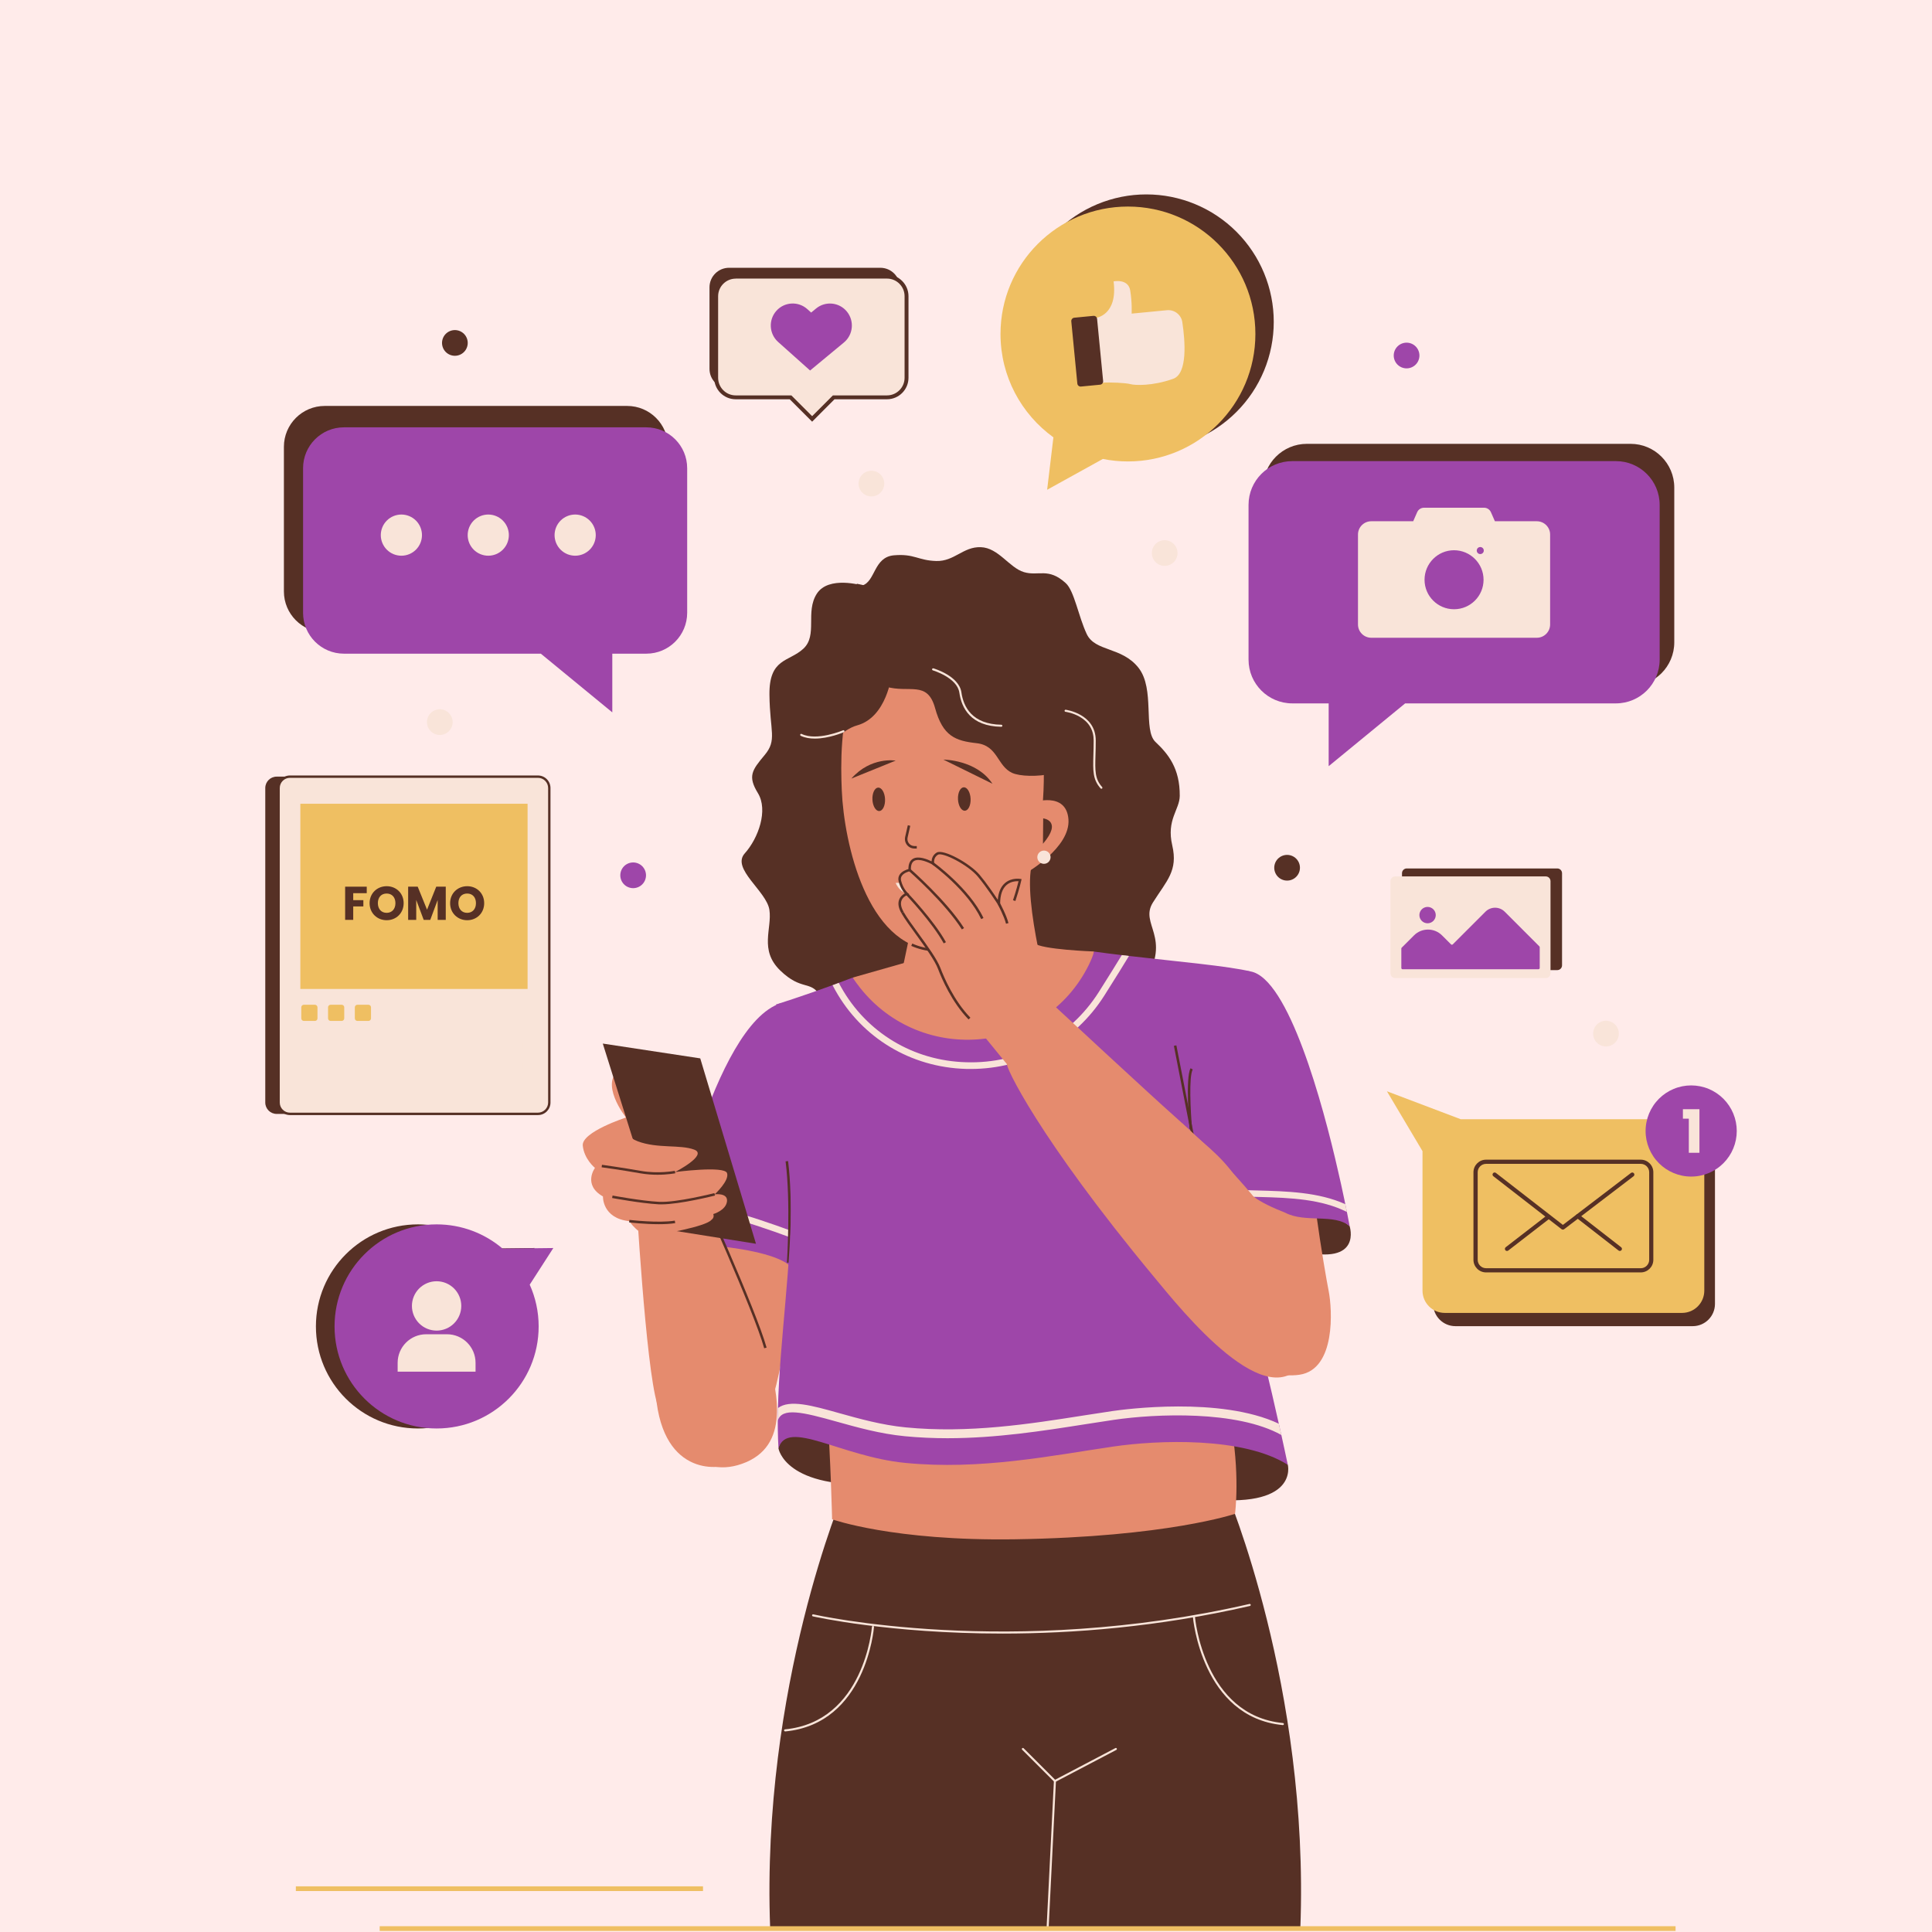 <svg xmlns="http://www.w3.org/2000/svg" xmlns:xlink="http://www.w3.org/1999/xlink" width="1080" zoomAndPan="magnify" viewBox="0 0 810 810" height="1080" preserveAspectRatio="xMidYMid meet" version="1.2"><defs><clipPath id="2ee6fbaad3"><path d="M 689 455 L 728.391 455 L 728.391 494 L 689 494 Z M 689 455 "/></clipPath><clipPath id="be5d22b6f0"><path d="M 111.141 325 L 225 325 L 225 468 L 111.141 468 Z M 111.141 325 "/></clipPath></defs><g id="73514214be"><rect x="0" width="810" y="0" height="810" style="fill:#ffffff;fill-opacity:1;stroke:none;"/><rect x="0" width="810" y="0" height="810" style="fill:#ffebea;fill-opacity:1;stroke:none;"/><path style=" stroke:none;fill-rule:nonzero;fill:#563025;fill-opacity:1;" d="M 354.547 315.109 L 356.43 327.672 L 360.551 384.984 L 353.039 380.918 Z M 354.547 315.109 "/><path style=" stroke:none;fill-rule:nonzero;fill:#563025;fill-opacity:1;" d="M 361.484 245.477 C 361.484 245.477 347.371 241.242 342.449 248.926 C 337.527 256.605 342.914 266.316 336.816 271.969 C 330.723 277.617 322.406 275.828 322.594 291.32 C 322.781 306.832 325.895 310.223 320.562 316.582 C 315.23 322.938 313.422 325.438 317.766 332.539 C 322.109 339.645 318.008 351.352 312.246 357.781 C 306.484 364.195 321.383 373.594 322.574 381.441 C 323.766 389.289 318.191 398.258 327.125 406.891 C 336.035 415.52 339.914 410.953 343.715 417.312 C 347.5 423.668 339.746 433.176 348.266 433.551 C 356.805 433.922 388.555 456.574 406.562 452.156 C 424.59 447.758 435.703 432.207 446.719 436.066 C 457.738 439.945 464.691 434.164 465.234 426.316 C 465.773 418.469 475.469 418.969 479.941 411.605 C 491.41 392.684 477.594 387.555 483.375 378.363 C 489.152 369.176 493.965 365.109 491.465 354.391 C 488.965 343.668 494.578 339.457 494.617 333.66 C 494.691 322.098 489.77 316.098 484.453 311.082 C 479.121 306.066 484.344 288.914 477.332 279.984 C 470.324 271.074 459.156 273.309 455.613 265.816 C 452.09 258.301 450.41 247.77 446.832 244.488 C 439.488 237.793 435.441 241.691 429.289 239.863 C 423.137 238.016 418.625 229.648 411.203 229.406 C 403.785 229.145 400.148 235.426 392.504 235.203 C 384.863 234.98 383.352 232.07 374.777 232.816 C 366.219 233.582 367.094 243.797 361.484 245.477 Z M 361.484 245.477 "/><path style=" stroke:none;fill-rule:nonzero;fill:#e58b6e;fill-opacity:1;" d="M 381.543 391.062 C 381.543 391.062 374.367 426.895 371.754 432.336 C 369.164 437.781 417.078 435.078 427.184 432.301 C 437.289 429.523 440.996 421.691 440.996 421.691 C 440.996 421.691 428.414 377.172 432.719 362.109 C 437.027 347.027 381.543 391.062 381.543 391.062 Z M 381.543 391.062 "/><path style=" stroke:none;fill-rule:nonzero;fill:#e58b6e;fill-opacity:1;" d="M 458.691 398.91 C 458.691 398.91 436.316 398.145 433.52 395.348 C 430.727 392.551 383.445 402.473 383.445 402.473 L 357.512 409.855 L 361.074 449.508 C 361.074 449.508 399.461 472.141 399.723 472.887 C 399.98 473.633 427.688 475.18 428.449 475.684 C 429.215 476.188 453.359 454.578 454.625 451.281 C 455.895 447.98 458.691 398.91 458.691 398.91 Z M 458.691 398.91 "/><path style=" stroke:none;fill-rule:nonzero;fill:#e58b6e;fill-opacity:1;" d="M 391.426 398.332 C 412.043 399.617 427.797 376.836 434.117 355.562 C 440.438 334.293 443.215 259.18 397.688 259.68 C 352.16 260.184 351.957 309.309 352.926 331.441 C 353.875 353.57 363.496 396.598 391.426 398.332 Z M 391.426 398.332 "/><path style=" stroke:none;fill-rule:nonzero;fill:#563025;fill-opacity:1;" d="M 371.055 334.992 C 371.086 335.645 371.051 336.277 370.945 336.887 C 370.84 337.492 370.672 338.035 370.449 338.508 C 370.223 338.98 369.953 339.348 369.641 339.613 C 369.328 339.879 368.996 340.02 368.645 340.035 C 368.297 340.051 367.953 339.945 367.617 339.711 C 367.281 339.477 366.977 339.133 366.707 338.684 C 366.438 338.234 366.223 337.715 366.059 337.117 C 365.895 336.52 365.801 335.898 365.77 335.246 C 365.738 334.594 365.773 333.965 365.879 333.355 C 365.984 332.746 366.152 332.203 366.379 331.73 C 366.602 331.258 366.871 330.891 367.184 330.625 C 367.496 330.359 367.828 330.219 368.18 330.203 C 368.527 330.188 368.871 330.297 369.207 330.531 C 369.543 330.762 369.848 331.105 370.117 331.555 C 370.387 332.004 370.602 332.527 370.766 333.121 C 370.93 333.719 371.027 334.344 371.055 334.992 Z M 371.055 334.992 "/><path style=" stroke:none;fill-rule:nonzero;fill:#563025;fill-opacity:1;" d="M 406.926 334.863 C 406.957 335.516 406.922 336.145 406.816 336.754 C 406.711 337.363 406.543 337.906 406.316 338.379 C 406.094 338.852 405.824 339.219 405.512 339.484 C 405.199 339.75 404.867 339.891 404.516 339.906 C 404.164 339.922 403.824 339.812 403.488 339.578 C 403.152 339.348 402.848 339.004 402.578 338.555 C 402.309 338.105 402.094 337.582 401.93 336.988 C 401.766 336.391 401.668 335.766 401.637 335.117 C 401.605 334.465 401.645 333.832 401.75 333.223 C 401.855 332.617 402.023 332.074 402.246 331.602 C 402.473 331.129 402.742 330.762 403.055 330.496 C 403.367 330.23 403.699 330.09 404.051 330.074 C 404.398 330.059 404.742 330.164 405.078 330.398 C 405.414 330.633 405.719 330.977 405.988 331.426 C 406.258 331.875 406.473 332.395 406.637 332.992 C 406.801 333.59 406.895 334.211 406.926 334.863 Z M 406.926 334.863 "/><path style=" stroke:none;fill-rule:nonzero;fill:#563025;fill-opacity:1;" d="M 362.488 268.48 C 362.488 268.48 361.633 284.98 371.402 287.871 C 381.172 290.762 388.797 285.109 392.039 296.875 C 395.285 308.641 400.523 310.598 409.453 311.586 C 418.383 312.574 418.027 321.148 424.348 324.039 C 430.668 326.93 454.027 325.27 454.887 313.375 C 455.746 301.48 439.039 259.027 439.039 259.027 C 439.039 259.027 425.336 247.953 423.266 246.762 C 421.199 245.566 405.051 243.016 400.188 242.828 C 395.32 242.641 367.746 256.625 367.879 257.293 C 367.988 257.965 362.488 268.48 362.488 268.48 Z M 362.488 268.48 "/><path style=" stroke:none;fill-rule:nonzero;fill:#563025;fill-opacity:1;" d="M 373.805 283.043 C 373.805 283.043 371.832 300.68 359.375 304.109 C 346.922 307.539 334.508 332.203 334.508 332.203 L 344.367 270.086 L 359.281 244.73 L 367.746 246.648 Z M 373.805 283.043 "/><path style=" stroke:none;fill-rule:nonzero;fill:#f9e4d9;fill-opacity:1;" d="M 419.801 304.703 C 406.918 304.5 403.133 296.82 402.219 290.426 C 401.324 284.105 391.184 281.082 391.09 281.047 C 390.863 280.973 390.734 280.75 390.789 280.508 C 390.863 280.281 391.109 280.152 391.332 280.207 C 391.777 280.34 402.09 283.414 403.078 290.293 C 403.934 296.371 407.551 303.641 419.816 303.848 C 420.062 303.848 420.246 304.051 420.246 304.277 C 420.227 304.52 420.043 304.703 419.801 304.703 Z M 419.801 304.703 "/><path style=" stroke:none;fill-rule:nonzero;fill:#f9e4d9;fill-opacity:1;" d="M 461.746 330.695 C 461.637 330.695 461.504 330.637 461.43 330.543 C 458.129 326.816 458.223 323.199 458.41 316.617 C 458.465 314.809 458.523 312.777 458.523 310.445 C 458.523 306.086 456.547 302.746 452.668 300.512 C 449.723 298.812 446.738 298.422 446.703 298.422 C 446.461 298.387 446.293 298.18 446.328 297.938 C 446.367 297.695 446.57 297.527 446.812 297.566 C 446.945 297.582 459.398 299.262 459.398 310.445 C 459.398 312.797 459.344 314.848 459.285 316.656 C 459.102 323.238 459.008 326.52 462.082 329.984 C 462.23 330.172 462.23 330.434 462.047 330.602 C 461.953 330.656 461.84 330.695 461.746 330.695 Z M 461.746 330.695 "/><path style=" stroke:none;fill-rule:nonzero;fill:#f9e4d9;fill-opacity:1;" d="M 341.609 309.664 C 339.539 309.664 337.488 309.348 335.719 308.488 C 335.512 308.379 335.418 308.137 335.512 307.91 C 335.625 307.688 335.867 307.613 336.09 307.707 C 342.504 310.82 353.355 306.215 353.465 306.18 C 353.691 306.086 353.934 306.18 354.027 306.402 C 354.117 306.625 354.027 306.867 353.801 306.961 C 353.484 307.109 347.465 309.664 341.609 309.664 Z M 341.609 309.664 "/><path style=" stroke:none;fill-rule:nonzero;fill:#f9e4d9;fill-opacity:1;" d="M 392.246 369.641 L 375.539 370.16 C 375.539 370.16 377.145 375.645 385.199 375.738 C 391.742 375.793 392.246 369.641 392.246 369.641 Z M 392.246 369.641 "/><path style=" stroke:none;fill-rule:nonzero;fill:#563025;fill-opacity:1;" d="M 392.973 398.91 C 392.449 398.91 391.93 398.891 391.406 398.855 C 388.145 398.648 384.992 397.883 382.047 396.562 L 382.477 395.59 C 385.309 396.859 388.328 397.605 391.461 397.809 C 400.633 398.371 410.59 393.691 419.559 384.574 L 420.305 385.32 C 411.633 394.117 401.996 398.91 392.973 398.91 Z M 392.973 398.91 "/><path style=" stroke:none;fill-rule:nonzero;fill:#563025;fill-opacity:1;" d="M 384.359 355.77 L 383.316 355.75 C 382.102 355.73 380.984 355.172 380.238 354.223 C 379.492 353.27 379.23 352.039 379.492 350.867 L 380.609 345.98 L 381.637 346.223 L 380.52 351.109 C 380.312 351.965 380.52 352.879 381.059 353.57 C 381.598 354.277 382.438 354.688 383.316 354.707 L 384.359 354.727 Z M 384.359 355.77 "/><path style=" stroke:none;fill-rule:nonzero;fill:#563025;fill-opacity:1;" d="M 395.527 318.465 C 395.527 318.465 409.473 318.5 416.09 328.586 Z M 395.527 318.465 "/><path style=" stroke:none;fill-rule:nonzero;fill:#563025;fill-opacity:1;" d="M 375.504 318.895 C 375.504 318.895 365.137 317.102 356.934 326.426 Z M 375.504 318.895 "/><path style=" stroke:none;fill-rule:nonzero;fill:#e58b6e;fill-opacity:1;" d="M 433.188 336.418 C 433.188 336.418 447.039 331.625 447.953 343.504 C 448.863 355.379 430.316 365.93 430.316 365.93 Z M 433.188 336.418 "/><path style=" stroke:none;fill-rule:nonzero;fill:#f9e4d9;fill-opacity:1;" d="M 440.457 359.387 C 440.457 359.754 440.387 360.109 440.246 360.449 C 440.105 360.789 439.902 361.09 439.645 361.352 C 439.383 361.609 439.082 361.812 438.742 361.953 C 438.402 362.094 438.047 362.164 437.68 362.164 C 437.309 362.164 436.957 362.094 436.617 361.953 C 436.273 361.812 435.977 361.609 435.715 361.352 C 435.453 361.09 435.254 360.789 435.113 360.449 C 434.973 360.109 434.902 359.754 434.902 359.387 C 434.902 359.02 434.973 358.664 435.113 358.324 C 435.254 357.984 435.453 357.684 435.715 357.422 C 435.977 357.16 436.273 356.961 436.617 356.82 C 436.957 356.68 437.309 356.609 437.68 356.609 C 438.047 356.609 438.402 356.68 438.742 356.82 C 439.082 356.961 439.383 357.16 439.645 357.422 C 439.902 357.684 440.105 357.984 440.246 358.324 C 440.387 358.664 440.457 359.02 440.457 359.387 Z M 440.457 359.387 "/><path style=" stroke:none;fill-rule:nonzero;fill:#563025;fill-opacity:1;" d="M 437.363 343.109 C 437.363 343.109 445.641 343.969 437.27 353.754 Z M 437.363 343.109 "/><path style=" stroke:none;fill-rule:nonzero;fill:#563025;fill-opacity:1;" d="M 539.918 614.094 C 539.918 614.094 544.879 633.164 503.695 628.207 C 462.512 623.246 482.723 587.414 482.723 587.414 L 515.887 589.316 Z M 539.918 614.094 "/><path style=" stroke:none;fill-rule:nonzero;fill:#563025;fill-opacity:1;" d="M 326.379 607.23 C 326.379 607.23 329.043 624.773 369.855 622.109 C 410.645 619.441 388.535 585.121 388.535 585.121 C 388.535 585.121 335.027 588.941 332.734 589.316 C 330.441 589.688 326.379 607.23 326.379 607.23 Z M 326.379 607.23 "/><path style=" stroke:none;fill-rule:nonzero;fill:#563025;fill-opacity:1;" d="M 545.176 808.414 L 322.891 808.414 C 319.051 707.066 353.875 625.391 353.875 625.391 L 514.172 625.391 C 514.172 625.41 549.016 707.086 545.176 808.414 Z M 545.176 808.414 "/><path style=" stroke:none;fill-rule:nonzero;fill:#f9e4d9;fill-opacity:1;" d="M 439.207 808.859 C 439.207 808.859 439.188 808.859 439.188 808.859 C 438.945 808.84 438.762 808.637 438.777 808.414 L 441.855 746.703 C 441.875 746.461 442.098 746.293 442.301 746.293 C 442.543 746.312 442.73 746.516 442.711 746.738 L 439.637 808.449 C 439.617 808.672 439.43 808.859 439.207 808.859 Z M 439.207 808.859 "/><path style=" stroke:none;fill-rule:nonzero;fill:#f9e4d9;fill-opacity:1;" d="M 442.266 747.133 C 442.152 747.133 442.043 747.094 441.965 747 L 428.543 733.578 C 428.375 733.41 428.375 733.129 428.543 732.961 C 428.711 732.793 428.992 732.793 429.16 732.961 L 442.359 746.16 L 467.637 732.887 C 467.844 732.777 468.105 732.852 468.215 733.074 C 468.328 733.297 468.254 733.539 468.031 733.652 L 442.469 747.074 C 442.395 747.113 442.34 747.133 442.266 747.133 Z M 442.266 747.133 "/><path style=" stroke:none;fill-rule:nonzero;fill:#f9e4d9;fill-opacity:1;" d="M 420.266 684.883 C 372.707 684.883 341.293 677.777 340.789 677.668 C 340.566 677.609 340.418 677.387 340.473 677.145 C 340.527 676.922 340.77 676.77 340.992 676.828 C 341.812 677.016 423.641 695.488 523.848 672.465 C 524.09 672.41 524.316 672.559 524.371 672.781 C 524.426 673.004 524.277 673.246 524.055 673.305 C 485.574 682.141 449.797 684.883 420.266 684.883 Z M 420.266 684.883 "/><path style=" stroke:none;fill-rule:nonzero;fill:#f9e4d9;fill-opacity:1;" d="M 537.852 723.25 C 537.832 723.25 537.832 723.25 537.812 723.25 C 503.883 719.988 500.172 678.375 500.133 677.945 C 500.117 677.703 500.285 677.5 500.527 677.48 C 500.805 677.441 500.973 677.629 500.992 677.871 C 501.027 678.281 504.684 719.184 537.887 722.391 C 538.129 722.41 538.297 722.617 538.277 722.859 C 538.262 723.082 538.074 723.25 537.852 723.25 Z M 537.852 723.25 "/><path style=" stroke:none;fill-rule:nonzero;fill:#f9e4d9;fill-opacity:1;" d="M 329.156 725.898 C 328.934 725.898 328.746 725.73 328.727 725.504 C 328.707 725.262 328.875 725.059 329.117 725.039 C 362.32 721.832 365.527 682.457 365.566 682.066 C 365.586 681.824 365.734 681.676 366.031 681.676 C 366.273 681.691 366.441 681.898 366.422 682.141 C 366.387 682.551 363.141 722.652 329.211 725.914 C 329.191 725.898 329.176 725.898 329.156 725.898 Z M 329.156 725.898 "/><path style=" stroke:none;fill-rule:nonzero;fill:#e58b6e;fill-opacity:1;" d="M 517.789 634.676 C 517.789 634.676 489.375 644.387 425.504 645.355 C 374.367 646.121 348.863 636.969 348.863 636.969 C 348.863 636.969 348.301 612.395 346.68 589.203 C 358.371 587.172 382.812 585.23 419.52 593.641 C 472.914 605.852 493.234 599.738 507.5 596.176 C 510.07 595.523 512.848 595.227 515.738 595.207 C 520.102 617.617 517.789 634.676 517.789 634.676 Z M 517.789 634.676 "/><path style=" stroke:none;fill-rule:nonzero;fill:#e58b6e;fill-opacity:1;" d="M 313.906 436.086 L 288.812 503.984 C 288.812 503.984 277.309 546.008 275.332 565.434 C 270.391 613.867 294.387 616.57 303.426 614.594 C 337.547 607.121 333.277 482.117 333.277 482.117 Z M 313.906 436.086 "/><path style=" stroke:none;fill-rule:nonzero;fill:#9e46a9;fill-opacity:1;" d="M 327.402 420.574 C 299.008 429.578 280.254 521.023 280.254 521.023 C 280.254 521.023 331.934 521.957 333.535 534.523 L 355.441 462.559 L 339.688 436.348 Z M 327.402 420.574 "/><path style=" stroke:none;fill-rule:nonzero;fill:#e58b6e;fill-opacity:1;" d="M 266.605 500.219 C 266.605 500.219 270.691 572.926 275.535 588.531 C 280.367 604.156 293.379 621.25 312.73 613.066 C 332.082 604.883 325.371 581.094 320.914 565.098 C 316.461 549.102 292.652 496.676 292.652 496.676 Z M 266.605 500.219 "/><path style=" stroke:none;fill-rule:nonzero;fill:#563025;fill-opacity:1;" d="M 320.395 565.266 C 315.992 549.492 292.391 497.441 292.168 496.918 L 293.117 496.488 C 293.359 497.012 316.98 549.137 321.398 564.984 Z M 320.395 565.266 "/><path style=" stroke:none;fill-rule:nonzero;fill:#f9e4d9;fill-opacity:1;" d="M 336.816 520.875 C 336.465 520.727 301.211 506.836 288.176 507.414 L 288.047 504.711 C 288.344 504.691 288.66 504.691 288.996 504.691 C 303.242 504.691 336.371 517.801 337.805 518.359 Z M 336.816 520.875 "/><path style=" stroke:none;fill-rule:nonzero;fill:#e58b6e;fill-opacity:1;" d="M 252.551 475.16 L 262.449 468.523 C 262.449 468.523 250.555 453.59 260.492 447.922 C 260.492 447.922 270.262 452.527 276.207 459.016 C 282.156 465.504 292.148 475.312 292.148 475.312 L 274.586 480.309 Z M 252.551 475.16 "/><path style=" stroke:none;fill-rule:nonzero;fill:#563025;fill-opacity:1;" d="M 252.719 437.52 L 277.102 515.098 L 316.945 521.453 L 293.582 443.73 Z M 252.719 437.52 "/><path style=" stroke:none;fill-rule:nonzero;fill:#e58b6e;fill-opacity:1;" d="M 262.449 468.523 C 262.449 468.523 243.789 474.582 244.328 480.289 C 244.887 485.992 249.438 489.648 249.438 489.648 C 249.438 489.648 244.199 496.75 252.793 501.617 C 252.793 501.617 252.402 510.734 263.793 511.98 C 263.793 511.98 267.988 518.133 272.5 517.93 C 277.012 517.723 296.137 514.184 298.246 511.441 C 298.246 511.441 299.66 510.602 299.047 509 C 299.047 509 304.285 507.508 304.789 503.742 C 305.293 499.977 299.66 500.723 299.66 500.723 C 299.66 500.723 305.926 494.961 304.809 491.809 C 303.707 488.66 283.031 491.383 283.031 491.383 C 283.031 491.383 296.996 484.203 291.047 481.984 C 285.102 479.766 275.723 481.629 267.391 478.5 C 259.074 475.348 262.449 468.523 262.449 468.523 Z M 262.449 468.523 "/><path style=" stroke:none;fill-rule:nonzero;fill:#563025;fill-opacity:1;" d="M 275.648 492.52 C 273.504 492.52 271.043 492.371 268.473 491.922 C 260.922 490.578 252.309 489.387 252.234 489.387 L 252.383 488.344 C 252.477 488.359 261.09 489.555 268.656 490.898 C 276.113 492.219 282.863 490.879 282.918 490.879 L 283.125 491.902 C 282.938 491.922 279.918 492.52 275.648 492.52 Z M 275.648 492.52 "/><path style=" stroke:none;fill-rule:nonzero;fill:#563025;fill-opacity:1;" d="M 277.289 504.934 C 276.898 504.934 276.523 504.934 276.172 504.918 C 268.73 504.523 256.762 502.289 256.633 502.27 L 256.82 501.242 C 256.93 501.262 268.844 503.48 276.207 503.871 C 283.535 504.281 299.363 500.254 299.512 500.219 L 299.773 501.242 C 299.16 501.375 285.082 504.934 277.289 504.934 Z M 277.289 504.934 "/><path style=" stroke:none;fill-rule:nonzero;fill:#563025;fill-opacity:1;" d="M 276.152 513.25 C 270.168 513.25 264.109 512.543 263.754 512.484 L 263.887 511.441 C 264.016 511.461 276.078 512.879 282.918 511.758 L 283.086 512.801 C 281.035 513.137 278.594 513.25 276.152 513.25 Z M 276.152 513.25 "/><path style=" stroke:none;fill-rule:nonzero;fill:#563025;fill-opacity:1;" d="M 330.965 529.414 L 329.918 529.34 C 329.938 529.098 331.559 504.227 329.359 486.906 L 330.406 486.777 C 332.605 504.207 330.984 529.172 330.965 529.414 Z M 330.965 529.414 "/><path style=" stroke:none;fill-rule:nonzero;fill:#9e46a9;fill-opacity:1;" d="M 539.918 614.129 C 521.238 602.289 485.426 603.727 466.688 606.484 C 440.773 610.289 411.039 616.422 379.531 613.328 C 352.461 610.699 330.051 594.648 326.379 607.23 C 326.227 604.641 326.137 601.938 326.098 599.195 C 326.078 598.039 326.078 596.867 326.078 595.672 C 326.098 593.922 326.117 592.148 326.152 590.34 C 326.883 562.266 331.988 528.797 331.598 501.934 C 331.168 476.465 340.492 435.059 325.223 421.172 C 326.191 420.891 336.594 417.57 349.047 413.043 C 349.867 412.727 350.727 412.406 351.582 412.09 C 351.602 412.09 351.621 412.074 351.641 412.074 C 353.578 411.344 355.535 410.598 357.512 409.855 C 358.219 411.027 359.301 412.484 360.625 414.18 C 386.539 446.844 438.031 441.938 456.488 404.539 C 457.57 402.305 458.355 400.402 458.672 398.949 C 462.215 399.434 466.148 399.953 470.305 400.438 C 470.418 400.457 470.527 400.457 470.641 400.477 C 471.535 400.59 472.41 400.68 473.324 400.793 C 492.77 403.031 515.684 405.102 524.203 407.281 C 524.203 407.281 513.445 446.039 513.445 465.691 C 513.445 485.398 514.641 503.871 512.887 520.559 C 511.75 530.832 517.23 530.363 524.648 551.188 C 527.559 559.375 532.648 581.242 536.152 596.902 C 536.527 598.543 536.879 600.129 537.215 601.621 C 537.738 603.988 538.203 606.133 538.594 607.941 C 539.379 611.559 539.863 613.852 539.918 614.129 Z M 539.918 614.129 "/><path style=" stroke:none;fill-rule:nonzero;fill:#f9e4d9;fill-opacity:1;" d="M 537.215 601.621 C 518.609 591.254 484.586 592.691 466.969 595.281 C 462.996 595.859 458.949 596.492 454.832 597.145 C 437.156 599.922 417.656 602.98 397.223 602.98 C 391.332 602.98 385.367 602.719 379.344 602.141 C 368.996 601.137 359.32 598.414 350.781 596.027 C 336.633 592.074 327.777 589.875 326.078 595.672 C 326.098 593.922 326.117 592.148 326.152 590.34 C 331.039 586.629 340.492 589.277 351.789 592.449 C 360.18 594.797 369.688 597.461 379.699 598.434 C 406.172 601.023 431.711 596.996 454.254 593.453 C 458.391 592.801 462.438 592.168 466.406 591.59 C 471.238 590.883 511.73 585.398 536.152 596.902 C 536.527 598.543 536.879 600.129 537.215 601.621 Z M 537.215 601.621 "/><path style=" stroke:none;fill-rule:nonzero;fill:#f9e4d9;fill-opacity:1;" d="M 473.324 400.793 C 471.461 403.887 467.73 409.945 463.016 417.367 C 450.73 436.758 429.867 448.168 406.938 448.168 C 406.281 448.168 405.648 448.168 404.996 448.148 C 381.84 447.496 361.352 435.152 350.168 415.109 C 349.773 414.422 349.402 413.73 349.047 413.043 C 349.867 412.727 350.727 412.406 351.602 412.09 C 351.621 412.09 351.641 412.074 351.656 412.074 C 351.957 412.648 352.273 413.191 352.59 413.77 C 363.293 432.934 382.922 444.754 405.07 445.352 C 427.836 446.078 448.566 434.984 460.703 415.875 C 464.898 409.258 468.309 403.719 470.324 400.422 C 470.434 400.438 470.547 400.438 470.66 400.457 C 471.535 400.57 472.41 400.68 473.324 400.793 Z M 473.324 400.793 "/><path style=" stroke:none;fill-rule:nonzero;fill:#563025;fill-opacity:1;" d="M 565.832 514.051 C 565.832 514.051 571.371 530.773 545.344 524.566 C 519.316 518.379 546.297 500.07 547.637 500.07 C 548.98 500.07 565.832 514.051 565.832 514.051 Z M 565.832 514.051 "/><path style=" stroke:none;fill-rule:nonzero;fill:#e58b6e;fill-opacity:1;" d="M 513.09 414.16 C 513.09 414.16 546.145 422.812 546.891 455.605 C 547.656 488.398 555.543 533.645 557.051 541.27 C 558.562 548.895 560.109 574.066 544.859 576.359 C 529.609 578.652 503.488 566.066 494.336 534.039 C 485.184 502.008 504.441 431.461 504.441 431.461 Z M 513.09 414.16 "/><path style=" stroke:none;fill-rule:nonzero;fill:#9e46a9;fill-opacity:1;" d="M 565.852 514.07 C 565.832 514.051 565.832 514.051 565.797 514.051 C 559.422 508.664 547.227 512.82 538.875 508.457 C 533.395 506.277 528.734 504.098 525.676 501.766 C 522.227 499.137 520.492 496.137 515.309 489.777 C 508.395 481.297 500.301 476.168 495.809 471.098 C 495.25 454.133 469.41 400.309 524.223 407.262 C 540.234 409.984 554.648 463.008 560.984 490.953 C 562.516 497.328 564.863 508.699 565.852 514.07 Z M 565.852 514.07 "/><path style=" stroke:none;fill-rule:nonzero;fill:#f9e4d9;fill-opacity:1;" d="M 564.695 508.125 C 553.996 502.715 540.945 502.176 528.211 501.84 C 527.727 501.82 527.223 501.82 526.738 501.805 C 514.246 501.469 501.363 501.133 490.719 496.305 L 491.82 493.844 C 501.57 498.262 513.09 498.727 525.301 499.062 C 525.789 499.082 526.289 499.082 526.777 499.102 C 539.582 499.434 552.746 499.789 564.008 504.844 C 564.266 506.055 564.508 507.137 564.695 508.125 Z M 564.695 508.125 "/><path style=" stroke:none;fill-rule:nonzero;fill:#563025;fill-opacity:1;" d="M 492.16 438.473 L 493.203 438.27 L 503.074 488.906 L 502.031 489.109 Z M 492.16 438.473 "/><path style=" stroke:none;fill-rule:nonzero;fill:#563025;fill-opacity:1;" d="M 498.734 473.352 C 498.66 472.477 496.91 451.914 499.145 447.867 L 500.059 448.371 C 498.383 451.391 499.145 465.969 499.781 473.242 Z M 498.734 473.352 "/><path style=" stroke:none;fill-rule:nonzero;fill:#e58b6e;fill-opacity:1;" d="M 427.703 415.613 C 427.703 415.613 427.145 411.699 427.016 403.645 C 426.883 395.609 423.379 383.121 425.207 377.562 C 427.035 372.008 427.688 368.969 427.688 368.969 C 427.688 368.969 418.773 367.367 418.793 378.887 C 418.793 378.887 414.207 371.727 410.293 367.066 C 406.359 362.406 395.375 356.461 392.992 357.875 C 390.605 359.293 391.164 362.016 391.164 362.016 C 391.164 362.016 381.039 356.066 381.395 364.754 C 381.395 364.754 376.398 365.742 377.273 369.324 C 378.148 372.902 380.219 374.75 380.219 374.75 C 380.219 374.75 374.906 376.5 378.395 382.578 C 381.879 388.656 391.48 399.934 393.773 406.012 C 396.066 412.09 400.355 420.742 406.449 427.023 Z M 427.703 415.613 "/><path style=" stroke:none;fill-rule:nonzero;fill:#563025;fill-opacity:1;" d="M 395.656 395.516 C 390.828 386.68 379.922 375.25 379.809 375.141 L 380.574 374.414 C 380.688 374.523 391.684 386.066 396.59 395.016 Z M 395.656 395.516 "/><path style=" stroke:none;fill-rule:nonzero;fill:#563025;fill-opacity:1;" d="M 403.281 389.664 C 396.086 378.363 381.188 365.297 381.039 365.164 L 381.73 364.363 C 381.879 364.496 396.906 377.656 404.176 389.086 Z M 403.281 389.664 "/><path style=" stroke:none;fill-rule:nonzero;fill:#563025;fill-opacity:1;" d="M 411.371 385.336 C 405.594 373.125 390.977 362.555 390.828 362.445 L 391.441 361.586 C 391.594 361.699 406.434 372.418 412.324 384.871 Z M 411.371 385.336 "/><path style=" stroke:none;fill-rule:nonzero;fill:#563025;fill-opacity:1;" d="M 421.777 387.277 C 421.031 384.219 418.344 379.203 418.328 379.148 L 419.258 378.645 C 419.371 378.852 422.035 383.848 422.801 387.016 Z M 421.777 387.277 "/><path style=" stroke:none;fill-rule:nonzero;fill:#e58b6e;fill-opacity:1;" d="M 444 424.844 L 425.859 408.66 L 404.477 424.508 L 435.812 462.875 Z M 444 424.844 "/><path style=" stroke:none;fill-rule:nonzero;fill:#563025;fill-opacity:1;" d="M 406.078 427.414 C 399.012 420.125 394.762 410.172 393.27 406.219 C 391.91 402.621 387.789 396.953 384.172 391.957 C 381.676 388.527 379.324 385.301 377.926 382.859 L 378.84 382.336 C 380.219 384.723 382.551 387.949 385.031 391.34 C 388.871 396.637 392.859 402.117 394.277 405.844 C 395.75 409.723 399.906 419.531 406.844 426.672 Z M 406.078 427.414 "/><path style=" stroke:none;fill-rule:nonzero;fill:#e58b6e;fill-opacity:1;" d="M 441.742 421.395 C 441.742 421.395 482.145 458.922 492.75 468.301 C 521.797 493.973 564.453 539.781 547.152 569.852 C 532.273 595.73 495.195 549.062 483.859 535.398 C 435.07 476.617 421.141 446.469 422.188 445.984 C 423.211 445.52 428.34 418.859 441.742 421.395 Z M 441.742 421.395 "/><path style=" stroke:none;fill-rule:nonzero;fill:#563025;fill-opacity:1;" d="M 377.926 382.859 C 376.676 380.676 376.359 378.773 376.977 377.172 C 377.496 375.793 378.598 374.992 379.324 374.598 C 378.617 373.777 377.387 372.062 376.754 369.473 C 376.508 368.465 376.641 367.535 377.164 366.73 C 378.094 365.277 379.996 364.605 380.855 364.363 C 380.855 362.258 381.469 360.82 382.719 360.074 C 385.047 358.676 388.871 360.281 390.566 361.121 C 390.621 359.945 391.109 358.398 392.711 357.445 C 395.508 355.789 406.73 362.051 410.684 366.75 C 413.555 370.145 416.781 374.918 418.328 377.246 C 418.586 374.059 419.613 371.672 421.422 370.16 C 424.164 367.867 427.629 368.465 427.762 368.484 L 428.301 368.578 L 428.188 369.098 C 428.188 369.137 427.52 372.23 425.711 377.75 L 424.703 377.414 C 426.062 373.312 426.754 370.57 427.035 369.453 C 426.047 369.418 423.844 369.492 422.094 370.965 C 420.246 372.512 419.316 375.195 419.316 378.906 L 419.316 380.715 L 418.344 379.184 C 418.309 379.109 413.742 372.008 409.883 367.422 C 405.816 362.594 395.211 357.188 393.25 358.344 C 391.219 359.555 391.648 361.828 391.668 361.922 L 391.891 363.059 L 390.883 362.461 C 389.449 361.625 385.309 359.723 383.258 360.953 C 382.289 361.531 381.824 362.797 381.918 364.719 L 381.934 365.164 L 381.488 365.258 C 381.469 365.258 378.988 365.781 378.059 367.273 C 377.703 367.852 377.609 368.465 377.777 369.191 C 378.598 372.566 380.555 374.34 380.574 374.355 L 381.246 374.953 L 380.387 375.25 C 380.367 375.25 378.598 375.867 377.965 377.543 C 377.48 378.832 377.777 380.453 378.859 382.316 Z M 377.926 382.859 "/><path style=" stroke:none;fill-rule:nonzero;fill:#563025;fill-opacity:1;" d="M 369.09 112.27 L 305.664 112.27 C 301.133 112.27 297.461 115.941 297.461 120.473 L 297.461 154.664 C 297.461 159.191 301.133 162.867 305.664 162.867 L 328.652 162.867 L 337.695 171.906 L 346.734 162.867 L 369.07 162.867 C 373.602 162.867 377.273 159.191 377.273 154.664 L 377.273 120.473 C 377.293 115.941 373.621 112.27 369.09 112.27 Z M 369.09 112.27 "/><path style=" stroke:none;fill-rule:nonzero;fill:#f9e4d9;fill-opacity:1;" d="M 371.887 115.996 L 308.461 115.996 C 303.93 115.996 300.258 119.668 300.258 124.199 L 300.258 158.391 C 300.258 162.922 303.93 166.594 308.461 166.594 L 331.449 166.594 L 340.492 175.637 L 349.531 166.594 L 371.867 166.594 C 376.398 166.594 380.07 162.922 380.07 158.391 L 380.07 124.18 C 380.07 119.668 376.418 115.996 371.887 115.996 Z M 371.887 115.996 "/><path style=" stroke:none;fill-rule:nonzero;fill:#563025;fill-opacity:1;" d="M 340.492 176.793 L 331.094 167.395 L 308.441 167.395 C 303.465 167.395 299.418 163.352 299.418 158.371 L 299.418 124.18 C 299.418 119.203 303.465 115.156 308.441 115.156 L 371.867 115.156 C 376.844 115.156 380.891 119.203 380.891 124.18 L 380.891 158.371 C 380.891 163.352 376.844 167.395 371.867 167.395 L 349.867 167.395 Z M 308.461 116.816 C 304.398 116.816 301.078 120.117 301.078 124.199 L 301.078 158.391 C 301.078 162.457 304.379 165.773 308.461 165.773 L 331.785 165.773 L 340.492 174.48 L 349.195 165.773 L 371.867 165.773 C 375.934 165.773 379.25 162.473 379.25 158.391 L 379.25 124.18 C 379.25 120.117 375.949 116.797 371.867 116.797 L 308.461 116.797 Z M 308.461 116.816 "/><path style=" stroke:none;fill-rule:nonzero;fill:#9e46a9;fill-opacity:1;" d="M 339.633 155.336 L 326.227 143.363 C 322.445 139.973 322.109 134.137 325.484 130.332 C 328.855 126.531 334.676 126.195 338.457 129.586 L 340.082 131.043 L 342.113 129.363 C 346.027 126.121 351.824 126.68 355.051 130.613 C 358.277 134.547 357.719 140.363 353.801 143.605 Z M 339.633 155.336 "/><path style=" stroke:none;fill-rule:nonzero;fill:#563025;fill-opacity:1;" d="M 262.934 170.191 L 136.16 170.191 C 126.688 170.191 119.027 177.875 119.027 187.328 L 119.027 247.953 C 119.027 257.426 126.707 265.086 136.16 265.086 L 218.711 265.086 L 248.672 289.695 L 248.672 265.086 L 262.934 265.086 C 272.406 265.086 280.066 257.406 280.066 247.953 L 280.066 187.328 C 280.086 177.875 272.406 170.191 262.934 170.191 Z M 262.934 170.191 "/><path style=" stroke:none;fill-rule:nonzero;fill:#9e46a9;fill-opacity:1;" d="M 270.969 179.16 L 144.195 179.16 C 134.723 179.16 127.062 186.84 127.062 196.293 L 127.062 256.922 C 127.062 266.395 134.742 274.055 144.195 274.055 L 226.746 274.055 L 256.707 298.664 L 256.707 274.055 L 270.969 274.055 C 280.441 274.055 288.102 266.375 288.102 256.922 L 288.102 196.293 C 288.102 186.84 280.441 179.16 270.969 179.16 Z M 270.969 179.16 "/><path style=" stroke:none;fill-rule:nonzero;fill:#f9e4d9;fill-opacity:1;" d="M 176.914 224.352 C 176.914 224.918 176.859 225.48 176.746 226.035 C 176.637 226.594 176.473 227.133 176.258 227.656 C 176.039 228.18 175.773 228.676 175.457 229.148 C 175.145 229.617 174.785 230.055 174.387 230.457 C 173.984 230.855 173.547 231.215 173.078 231.527 C 172.605 231.844 172.109 232.109 171.586 232.328 C 171.062 232.543 170.52 232.707 169.965 232.816 C 169.41 232.93 168.848 232.984 168.281 232.984 C 167.715 232.984 167.152 232.93 166.598 232.816 C 166.043 232.707 165.5 232.543 164.977 232.328 C 164.453 232.109 163.957 231.844 163.484 231.527 C 163.016 231.215 162.578 230.855 162.18 230.457 C 161.777 230.055 161.418 229.617 161.105 229.148 C 160.789 228.676 160.523 228.18 160.309 227.656 C 160.09 227.133 159.926 226.594 159.816 226.035 C 159.703 225.48 159.648 224.918 159.648 224.352 C 159.648 223.785 159.703 223.223 159.816 222.668 C 159.926 222.113 160.09 221.574 160.309 221.047 C 160.523 220.523 160.789 220.027 161.105 219.555 C 161.418 219.086 161.777 218.648 162.18 218.25 C 162.578 217.848 163.016 217.488 163.484 217.176 C 163.957 216.859 164.453 216.594 164.977 216.379 C 165.5 216.16 166.043 215.996 166.598 215.887 C 167.152 215.773 167.715 215.719 168.281 215.719 C 168.848 215.719 169.41 215.773 169.965 215.887 C 170.52 215.996 171.062 216.16 171.586 216.379 C 172.109 216.594 172.605 216.859 173.078 217.176 C 173.547 217.488 173.984 217.848 174.387 218.25 C 174.785 218.648 175.145 219.086 175.457 219.555 C 175.773 220.027 176.039 220.523 176.258 221.047 C 176.473 221.574 176.637 222.113 176.746 222.668 C 176.859 223.223 176.914 223.785 176.914 224.352 Z M 176.914 224.352 "/><path style=" stroke:none;fill-rule:nonzero;fill:#f9e4d9;fill-opacity:1;" d="M 213.344 224.352 C 213.344 224.918 213.289 225.48 213.176 226.035 C 213.066 226.594 212.902 227.133 212.684 227.656 C 212.469 228.18 212.203 228.676 211.887 229.148 C 211.574 229.617 211.215 230.055 210.812 230.457 C 210.414 230.855 209.977 231.215 209.508 231.527 C 209.035 231.844 208.539 232.109 208.016 232.328 C 207.492 232.543 206.949 232.707 206.395 232.816 C 205.84 232.93 205.277 232.984 204.711 232.984 C 204.145 232.984 203.582 232.93 203.027 232.816 C 202.473 232.707 201.93 232.543 201.406 232.328 C 200.883 232.109 200.387 231.844 199.914 231.527 C 199.445 231.215 199.008 230.855 198.605 230.457 C 198.207 230.055 197.848 229.617 197.535 229.148 C 197.219 228.676 196.953 228.18 196.734 227.656 C 196.52 227.133 196.355 226.594 196.246 226.035 C 196.133 225.48 196.078 224.918 196.078 224.352 C 196.078 223.785 196.133 223.223 196.246 222.668 C 196.355 222.113 196.52 221.574 196.734 221.047 C 196.953 220.523 197.219 220.027 197.535 219.555 C 197.848 219.086 198.207 218.648 198.605 218.25 C 199.008 217.848 199.445 217.488 199.914 217.176 C 200.387 216.859 200.883 216.594 201.406 216.379 C 201.93 216.16 202.473 215.996 203.027 215.887 C 203.582 215.773 204.145 215.719 204.711 215.719 C 205.277 215.719 205.84 215.773 206.395 215.887 C 206.949 215.996 207.492 216.16 208.016 216.379 C 208.539 216.594 209.035 216.859 209.508 217.176 C 209.977 217.488 210.414 217.848 210.812 218.25 C 211.215 218.648 211.574 219.086 211.887 219.555 C 212.203 220.027 212.469 220.523 212.688 221.047 C 212.902 221.574 213.066 222.113 213.176 222.668 C 213.289 223.223 213.344 223.785 213.344 224.352 Z M 213.344 224.352 "/><path style=" stroke:none;fill-rule:nonzero;fill:#f9e4d9;fill-opacity:1;" d="M 249.773 224.352 C 249.773 224.918 249.715 225.48 249.605 226.035 C 249.496 226.594 249.332 227.133 249.113 227.656 C 248.898 228.18 248.633 228.676 248.316 229.148 C 248.004 229.617 247.645 230.055 247.242 230.457 C 246.844 230.855 246.406 231.215 245.934 231.527 C 245.465 231.844 244.969 232.109 244.441 232.328 C 243.918 232.543 243.379 232.707 242.824 232.816 C 242.27 232.93 241.707 232.984 241.141 232.984 C 240.574 232.984 240.012 232.93 239.457 232.816 C 238.898 232.707 238.359 232.543 237.836 232.328 C 237.312 232.109 236.816 231.844 236.344 231.527 C 235.871 231.215 235.438 230.855 235.035 230.457 C 234.637 230.055 234.277 229.617 233.961 229.148 C 233.648 228.676 233.383 228.18 233.164 227.656 C 232.949 227.133 232.785 226.594 232.676 226.035 C 232.562 225.48 232.508 224.918 232.508 224.352 C 232.508 223.785 232.562 223.223 232.676 222.668 C 232.785 222.113 232.949 221.574 233.164 221.047 C 233.383 220.523 233.648 220.027 233.961 219.555 C 234.277 219.086 234.637 218.648 235.035 218.25 C 235.438 217.848 235.871 217.488 236.344 217.176 C 236.816 216.859 237.312 216.594 237.836 216.379 C 238.359 216.16 238.898 215.996 239.457 215.887 C 240.012 215.773 240.574 215.719 241.141 215.719 C 241.707 215.719 242.27 215.773 242.824 215.887 C 243.379 215.996 243.918 216.16 244.441 216.379 C 244.969 216.594 245.465 216.859 245.934 217.176 C 246.406 217.488 246.844 217.848 247.242 218.25 C 247.645 218.648 248.004 219.086 248.316 219.555 C 248.633 220.027 248.898 220.523 249.113 221.047 C 249.332 221.574 249.496 222.113 249.605 222.668 C 249.715 223.223 249.773 223.785 249.773 224.352 Z M 249.773 224.352 "/><path style=" stroke:none;fill-rule:nonzero;fill:#563025;fill-opacity:1;" d="M 224.176 523.242 L 202.902 523.484 C 195.445 517.148 185.789 513.324 175.234 513.324 C 151.613 513.324 132.449 532.473 132.449 556.109 C 132.449 579.75 151.598 598.898 175.234 598.898 C 198.875 598.898 218.023 579.75 218.023 556.109 C 218.023 549.867 216.68 543.957 214.273 538.605 Z M 224.176 523.242 "/><path style=" stroke:none;fill-rule:nonzero;fill:#9e46a9;fill-opacity:1;" d="M 231.984 523.242 L 210.715 523.484 C 203.258 517.148 193.598 513.324 183.047 513.324 C 159.426 513.324 140.262 532.473 140.262 556.109 C 140.262 579.75 159.406 598.898 183.047 598.898 C 206.688 598.898 225.832 579.75 225.832 556.109 C 225.832 549.867 224.492 543.957 222.086 538.605 Z M 231.984 523.242 "/><path style=" stroke:none;fill-rule:nonzero;fill:#f9e4d9;fill-opacity:1;" d="M 193.395 547.516 C 193.395 548.195 193.328 548.867 193.195 549.535 C 193.062 550.203 192.867 550.848 192.605 551.477 C 192.348 552.105 192.027 552.699 191.648 553.266 C 191.273 553.828 190.844 554.352 190.363 554.832 C 189.883 555.312 189.359 555.742 188.797 556.121 C 188.23 556.496 187.633 556.816 187.008 557.074 C 186.379 557.336 185.73 557.531 185.066 557.664 C 184.398 557.797 183.727 557.863 183.047 557.863 C 182.367 557.863 181.695 557.797 181.027 557.664 C 180.363 557.531 179.715 557.336 179.086 557.074 C 178.461 556.816 177.863 556.496 177.297 556.121 C 176.734 555.742 176.211 555.312 175.73 554.832 C 175.25 554.352 174.82 553.828 174.445 553.266 C 174.066 552.699 173.746 552.105 173.488 551.477 C 173.227 550.848 173.031 550.203 172.898 549.535 C 172.766 548.867 172.699 548.195 172.699 547.516 C 172.699 546.836 172.766 546.164 172.898 545.5 C 173.031 544.832 173.227 544.184 173.488 543.559 C 173.746 542.93 174.066 542.332 174.445 541.77 C 174.82 541.203 175.25 540.68 175.73 540.199 C 176.211 539.719 176.734 539.289 177.297 538.914 C 177.863 538.535 178.461 538.219 179.086 537.957 C 179.715 537.695 180.363 537.5 181.027 537.367 C 181.695 537.234 182.367 537.168 183.047 537.168 C 183.727 537.168 184.398 537.234 185.066 537.367 C 185.73 537.5 186.379 537.695 187.008 537.957 C 187.633 538.219 188.23 538.535 188.797 538.914 C 189.359 539.289 189.883 539.719 190.363 540.199 C 190.844 540.68 191.273 541.203 191.648 541.77 C 192.027 542.332 192.348 542.93 192.605 543.559 C 192.867 544.184 193.062 544.832 193.195 545.5 C 193.328 546.164 193.395 546.836 193.395 547.516 Z M 193.395 547.516 "/><path style=" stroke:none;fill-rule:nonzero;fill:#f9e4d9;fill-opacity:1;" d="M 199.359 575.07 L 166.715 575.07 L 166.715 571.363 C 166.715 564.762 172.066 559.391 178.684 559.391 L 187.41 559.391 C 194.008 559.391 199.379 564.742 199.379 571.363 L 199.379 575.07 Z M 199.359 575.07 "/><path style=" stroke:none;fill-rule:nonzero;fill:#563025;fill-opacity:1;" d="M 547.938 186.078 L 683.605 186.078 C 693.727 186.078 701.949 194.281 701.949 204.422 L 701.949 269.301 C 701.949 279.426 693.746 287.645 683.605 287.645 L 595.254 287.645 L 563.188 313.973 L 563.188 287.645 L 547.938 287.645 C 537.812 287.645 529.59 279.441 529.59 269.301 L 529.59 204.422 C 529.59 194.281 537.793 186.078 547.938 186.078 Z M 547.938 186.078 "/><path style=" stroke:none;fill-rule:nonzero;fill:#9e46a9;fill-opacity:1;" d="M 541.801 193.328 L 677.469 193.328 C 687.594 193.328 695.816 201.531 695.816 211.676 L 695.816 276.555 C 695.816 286.676 687.613 294.898 677.469 294.898 L 589.117 294.898 L 557.051 321.223 L 557.051 294.898 L 541.801 294.898 C 531.68 294.898 523.457 286.695 523.457 276.555 L 523.457 211.676 C 523.457 201.531 531.66 193.328 541.801 193.328 Z M 541.801 193.328 "/><path style=" stroke:none;fill-rule:nonzero;fill:#f9e4d9;fill-opacity:1;" d="M 644.32 218.535 L 626.742 218.535 L 625.082 214.75 C 624.578 213.613 623.461 212.867 622.211 212.867 L 597.023 212.867 C 595.773 212.867 594.637 213.613 594.152 214.75 L 592.492 218.535 L 574.914 218.535 C 571.836 218.535 569.34 221.035 569.34 224.109 L 569.34 261.805 C 569.34 264.883 571.836 267.383 574.914 267.383 L 644.32 267.383 C 647.398 267.383 649.895 264.883 649.895 261.805 L 649.895 224.109 C 649.914 221.051 647.398 218.535 644.32 218.535 Z M 609.609 255.43 C 602.785 255.43 597.246 249.895 597.246 243.07 C 597.246 236.246 602.785 230.691 609.609 230.691 C 616.43 230.691 621.988 236.246 621.988 243.07 C 621.988 249.895 616.449 255.43 609.609 255.43 Z M 620.609 232.293 C 619.789 232.293 619.137 231.641 619.137 230.82 C 619.137 230 619.789 229.348 620.609 229.348 C 621.43 229.348 622.082 230 622.082 230.82 C 622.098 231.621 621.43 232.293 620.609 232.293 Z M 620.609 232.293 "/><path style=" stroke:none;fill-rule:nonzero;fill:#563025;fill-opacity:1;" d="M 652.898 406.723 L 589.789 406.723 C 588.691 406.723 587.797 405.828 587.797 404.727 L 587.797 366.098 C 587.797 364.996 588.691 364.102 589.789 364.102 L 652.898 364.102 C 654 364.102 654.895 364.996 654.895 366.098 L 654.895 404.727 C 654.895 405.828 654 406.723 652.898 406.723 Z M 652.898 406.723 "/><path style=" stroke:none;fill-rule:nonzero;fill:#f9e4d9;fill-opacity:1;" d="M 648.07 410.059 L 584.961 410.059 C 583.863 410.059 582.965 409.164 582.965 408.062 L 582.965 369.434 C 582.965 368.336 583.863 367.441 584.961 367.441 L 648.07 367.441 C 649.168 367.441 650.062 368.336 650.062 369.434 L 650.062 408.062 C 650.062 409.164 649.168 410.059 648.07 410.059 Z M 648.07 410.059 "/><path style=" stroke:none;fill-rule:nonzero;fill:#9e46a9;fill-opacity:1;" d="M 587.664 397.324 L 592.828 392.16 C 596.074 388.918 601.332 388.918 604.574 392.16 L 608.34 395.926 C 608.547 396.133 608.883 396.133 609.086 395.926 L 622.77 382.242 C 625.008 380.004 628.625 380.004 630.863 382.242 L 645.383 396.766 C 645.477 396.859 645.535 396.988 645.535 397.141 L 645.535 405.844 C 645.535 406.125 645.293 406.367 645.012 406.367 L 588.039 406.367 C 587.758 406.367 587.516 406.125 587.516 405.844 L 587.516 397.699 C 587.516 397.551 587.57 397.418 587.664 397.324 Z M 587.664 397.324 "/><path style=" stroke:none;fill-rule:nonzero;fill:#9e46a9;fill-opacity:1;" d="M 601.945 383.66 C 601.945 384.113 601.859 384.551 601.684 384.973 C 601.512 385.395 601.262 385.766 600.941 386.086 C 600.621 386.406 600.25 386.656 599.828 386.828 C 599.406 387.004 598.969 387.09 598.516 387.09 C 598.059 387.09 597.621 387.004 597.203 386.828 C 596.781 386.656 596.41 386.406 596.09 386.086 C 595.77 385.766 595.52 385.395 595.348 384.973 C 595.172 384.551 595.086 384.113 595.086 383.66 C 595.086 383.203 595.172 382.766 595.348 382.348 C 595.52 381.926 595.77 381.555 596.09 381.234 C 596.41 380.914 596.781 380.664 597.203 380.492 C 597.621 380.316 598.059 380.23 598.516 380.23 C 598.969 380.23 599.406 380.316 599.828 380.492 C 600.25 380.664 600.621 380.914 600.941 381.234 C 601.262 381.555 601.512 381.926 601.684 382.348 C 601.859 382.766 601.945 383.203 601.945 383.66 Z M 601.945 383.66 "/><path style=" stroke:none;fill-rule:nonzero;fill:#563025;fill-opacity:1;" d="M 709.668 556 L 610.203 556 C 605.039 556 600.863 551.824 600.863 546.66 L 600.863 484.148 C 600.863 478.984 605.039 474.809 610.203 474.809 L 709.668 474.809 C 714.832 474.809 719.008 478.984 719.008 484.148 L 719.008 546.66 C 719.008 551.824 714.832 556 709.668 556 Z M 709.668 556 "/><path style=" stroke:none;fill-rule:nonzero;fill:#efbf62;fill-opacity:1;" d="M 705.211 469.234 L 612.406 469.234 L 581.477 457.523 L 596.391 482.617 L 596.391 541.102 C 596.391 546.266 600.566 550.445 605.73 550.445 L 705.191 550.445 C 710.355 550.445 714.535 546.27 714.535 541.102 L 714.535 478.594 C 714.551 473.41 710.355 469.234 705.211 469.234 Z M 705.211 469.234 "/><path style=" stroke:none;fill-rule:nonzero;fill:#563025;fill-opacity:1;" d="M 687.891 533.461 L 623.031 533.461 C 620.121 533.461 617.754 531.094 617.754 528.184 L 617.754 491.477 C 617.754 488.566 620.121 486.199 623.031 486.199 L 687.891 486.199 C 690.801 486.199 693.168 488.566 693.168 491.477 L 693.168 528.184 C 693.168 531.094 690.801 533.461 687.891 533.461 Z M 623.051 487.949 C 621.109 487.949 619.527 489.535 619.527 491.477 L 619.527 528.184 C 619.527 530.121 621.109 531.707 623.051 531.707 L 687.91 531.707 C 689.848 531.707 691.434 530.121 691.434 528.184 L 691.434 491.477 C 691.434 489.535 689.848 487.949 687.91 487.949 Z M 623.051 487.949 "/><path style=" stroke:none;fill-rule:nonzero;fill:#563025;fill-opacity:1;" d="M 655.23 515.523 C 655.043 515.523 654.855 515.469 654.688 515.34 L 626.09 493.133 C 625.699 492.836 625.641 492.293 625.941 491.902 C 626.238 491.512 626.777 491.457 627.172 491.754 L 655.246 513.547 L 683.809 491.754 C 684.199 491.457 684.742 491.531 685.039 491.922 C 685.336 492.312 685.262 492.855 684.871 493.152 L 655.77 515.355 C 655.602 515.469 655.414 515.523 655.23 515.523 Z M 655.23 515.523 "/><path style=" stroke:none;fill-rule:nonzero;fill:#563025;fill-opacity:1;" d="M 631.812 524.473 C 631.551 524.473 631.289 524.363 631.121 524.137 C 630.824 523.746 630.898 523.207 631.273 522.906 L 648.703 509.43 C 649.078 509.129 649.637 509.203 649.934 509.578 C 650.23 509.969 650.156 510.508 649.785 510.809 L 632.352 524.285 C 632.203 524.398 632 524.473 631.812 524.473 Z M 631.812 524.473 "/><path style=" stroke:none;fill-rule:nonzero;fill:#563025;fill-opacity:1;" d="M 679.129 524.473 C 678.941 524.473 678.758 524.418 678.59 524.285 L 660.969 510.586 C 660.578 510.285 660.523 509.746 660.82 509.355 C 661.121 508.961 661.68 508.906 662.051 509.203 L 679.672 522.906 C 680.062 523.207 680.117 523.746 679.82 524.137 C 679.633 524.344 679.391 524.473 679.129 524.473 Z M 679.129 524.473 "/><g clip-rule="nonzero" clip-path="url(#2ee6fbaad3)"><path style=" stroke:none;fill-rule:nonzero;fill:#9e46a9;fill-opacity:1;" d="M 728.145 474.172 C 728.145 474.801 728.113 475.422 728.051 476.047 C 727.988 476.668 727.898 477.289 727.777 477.902 C 727.652 478.516 727.5 479.121 727.32 479.723 C 727.137 480.32 726.926 480.906 726.688 481.488 C 726.449 482.066 726.18 482.629 725.887 483.184 C 725.59 483.734 725.27 484.27 724.922 484.789 C 724.574 485.312 724.203 485.812 723.805 486.297 C 723.406 486.781 722.988 487.242 722.547 487.688 C 722.102 488.129 721.641 488.547 721.156 488.945 C 720.672 489.344 720.172 489.715 719.648 490.062 C 719.129 490.41 718.594 490.73 718.043 491.027 C 717.488 491.32 716.926 491.59 716.348 491.828 C 715.77 492.066 715.18 492.277 714.582 492.461 C 713.98 492.641 713.375 492.793 712.762 492.914 C 712.148 493.039 711.527 493.129 710.906 493.191 C 710.285 493.254 709.66 493.281 709.035 493.281 C 708.406 493.281 707.785 493.254 707.16 493.191 C 706.539 493.129 705.918 493.039 705.305 492.914 C 704.691 492.793 704.086 492.641 703.484 492.461 C 702.887 492.277 702.297 492.066 701.719 491.828 C 701.141 491.59 700.578 491.32 700.023 491.027 C 699.473 490.73 698.938 490.41 698.418 490.062 C 697.895 489.715 697.395 489.344 696.91 488.945 C 696.426 488.547 695.965 488.129 695.52 487.688 C 695.078 487.242 694.66 486.781 694.262 486.297 C 693.863 485.812 693.492 485.312 693.145 484.789 C 692.797 484.27 692.477 483.734 692.18 483.184 C 691.887 482.629 691.617 482.066 691.379 481.488 C 691.141 480.906 690.93 480.32 690.746 479.723 C 690.566 479.121 690.414 478.516 690.289 477.902 C 690.168 477.289 690.078 476.668 690.016 476.047 C 689.953 475.422 689.926 474.801 689.926 474.172 C 689.926 473.547 689.953 472.922 690.016 472.301 C 690.078 471.676 690.168 471.059 690.293 470.445 C 690.414 469.832 690.566 469.227 690.746 468.625 C 690.93 468.027 691.141 467.438 691.379 466.859 C 691.617 466.281 691.887 465.719 692.18 465.164 C 692.477 464.613 692.797 464.078 693.145 463.559 C 693.492 463.035 693.863 462.535 694.262 462.051 C 694.66 461.566 695.078 461.105 695.52 460.66 C 695.965 460.219 696.426 459.797 696.91 459.402 C 697.395 459.004 697.895 458.633 698.418 458.285 C 698.938 457.938 699.473 457.617 700.023 457.32 C 700.578 457.027 701.141 456.758 701.719 456.52 C 702.297 456.277 702.887 456.07 703.484 455.887 C 704.086 455.707 704.691 455.555 705.305 455.43 C 705.918 455.309 706.539 455.219 707.16 455.156 C 707.785 455.094 708.406 455.062 709.035 455.062 C 709.66 455.062 710.285 455.094 710.906 455.156 C 711.527 455.219 712.148 455.309 712.762 455.43 C 713.375 455.555 713.98 455.707 714.582 455.887 C 715.18 456.07 715.77 456.277 716.348 456.52 C 716.926 456.758 717.488 457.027 718.043 457.32 C 718.594 457.617 719.129 457.938 719.648 458.285 C 720.172 458.633 720.672 459.004 721.156 459.402 C 721.641 459.797 722.102 460.219 722.547 460.66 C 722.988 461.105 723.406 461.566 723.805 462.051 C 724.203 462.535 724.574 463.035 724.922 463.559 C 725.27 464.078 725.59 464.613 725.887 465.164 C 726.18 465.719 726.449 466.281 726.688 466.859 C 726.926 467.438 727.137 468.027 727.32 468.625 C 727.5 469.227 727.652 469.832 727.777 470.445 C 727.898 471.059 727.988 471.676 728.051 472.301 C 728.113 472.922 728.145 473.547 728.145 474.172 Z M 728.145 474.172 "/></g><path style=" stroke:none;fill-rule:nonzero;fill:#f9e4d9;fill-opacity:1;" d="M 708.047 469.008 L 705.566 469.008 L 705.566 465.039 L 712.5 465.039 L 712.5 483.309 L 708.047 483.309 Z M 708.047 469.008 "/><path style=" stroke:none;fill-rule:nonzero;fill:#563025;fill-opacity:1;" d="M 534.027 134.938 C 534.027 136.688 533.941 138.434 533.77 140.176 C 533.598 141.918 533.344 143.645 533 145.363 C 532.66 147.078 532.234 148.773 531.727 150.449 C 531.219 152.125 530.629 153.77 529.961 155.387 C 529.289 157.004 528.543 158.582 527.719 160.125 C 526.895 161.668 525.996 163.168 525.023 164.625 C 524.051 166.078 523.008 167.48 521.898 168.836 C 520.789 170.188 519.617 171.484 518.379 172.719 C 517.141 173.957 515.844 175.133 514.492 176.242 C 513.141 177.352 511.734 178.395 510.281 179.367 C 508.824 180.336 507.328 181.234 505.785 182.062 C 504.238 182.887 502.66 183.633 501.043 184.305 C 499.426 184.973 497.781 185.562 496.105 186.07 C 494.434 186.578 492.734 187.004 491.02 187.344 C 489.305 187.684 487.574 187.941 485.832 188.113 C 484.09 188.285 482.348 188.371 480.598 188.371 C 478.848 188.371 477.102 188.285 475.359 188.113 C 473.617 187.941 471.887 187.684 470.172 187.344 C 468.457 187.004 466.762 186.578 465.086 186.07 C 463.41 185.562 461.766 184.973 460.148 184.305 C 458.531 183.633 456.953 182.887 455.406 182.062 C 453.863 181.234 452.367 180.336 450.91 179.367 C 449.457 178.395 448.051 177.352 446.699 176.242 C 445.348 175.133 444.051 173.957 442.812 172.719 C 441.578 171.484 440.402 170.188 439.293 168.836 C 438.184 167.48 437.141 166.078 436.168 164.625 C 435.195 163.168 434.297 161.668 433.473 160.125 C 432.648 158.582 431.902 157.004 431.23 155.387 C 430.562 153.77 429.973 152.125 429.465 150.449 C 428.957 148.773 428.531 147.078 428.191 145.363 C 427.848 143.645 427.594 141.918 427.422 140.176 C 427.25 138.434 427.164 136.688 427.164 134.938 C 427.164 133.188 427.25 131.441 427.422 129.699 C 427.594 127.961 427.848 126.23 428.191 124.516 C 428.531 122.797 428.957 121.102 429.465 119.43 C 429.973 117.754 430.562 116.109 431.23 114.492 C 431.902 112.875 432.648 111.293 433.473 109.75 C 434.297 108.207 435.195 106.707 436.168 105.254 C 437.141 103.797 438.184 102.395 439.293 101.043 C 440.402 99.688 441.578 98.395 442.812 97.156 C 444.051 95.918 445.348 94.746 446.699 93.633 C 448.051 92.523 449.457 91.484 450.91 90.512 C 452.367 89.539 453.863 88.641 455.406 87.816 C 456.953 86.992 458.531 86.242 460.148 85.574 C 461.766 84.902 463.41 84.316 465.086 83.809 C 466.762 83.301 468.457 82.875 470.172 82.531 C 471.887 82.191 473.617 81.934 475.359 81.762 C 477.102 81.594 478.848 81.508 480.598 81.508 C 482.348 81.508 484.09 81.594 485.832 81.762 C 487.574 81.934 489.305 82.191 491.02 82.531 C 492.734 82.875 494.434 83.301 496.105 83.809 C 497.781 84.316 499.426 84.902 501.043 85.574 C 502.66 86.242 504.238 86.992 505.785 87.816 C 507.328 88.641 508.824 89.539 510.281 90.512 C 511.734 91.484 513.141 92.523 514.492 93.633 C 515.844 94.746 517.141 95.918 518.379 97.156 C 519.617 98.395 520.789 99.688 521.898 101.043 C 523.008 102.395 524.051 103.797 525.023 105.254 C 525.996 106.707 526.895 108.207 527.719 109.75 C 528.543 111.293 529.289 112.875 529.961 114.492 C 530.629 116.109 531.219 117.754 531.727 119.43 C 532.234 121.102 532.66 122.797 533 124.516 C 533.344 126.23 533.598 127.961 533.77 129.699 C 533.941 131.441 534.027 133.188 534.027 134.938 Z M 534.027 134.938 "/><path style=" stroke:none;fill-rule:nonzero;fill:#efbf62;fill-opacity:1;" d="M 441.648 183.355 C 428.207 173.641 419.465 157.871 419.465 140.027 C 419.465 110.516 443.383 86.598 472.895 86.598 C 502.41 86.598 526.328 110.516 526.328 140.027 C 526.328 169.539 502.41 193.461 472.895 193.461 C 469.297 193.461 465.773 193.105 462.383 192.414 L 439.02 205.336 Z M 441.648 183.355 "/><path style=" stroke:none;fill-rule:nonzero;fill:#f9e4d9;fill-opacity:1;" d="M 459.398 133.297 C 459.398 133.297 468.719 132.273 466.875 117.973 C 466.875 117.973 473.008 116.688 473.848 121.777 C 474.688 126.867 474.445 131.488 474.445 131.488 L 489.246 130.055 C 492.398 129.754 495.23 131.957 495.695 135.07 C 496.871 142.938 497.988 156.641 491.855 158.82 C 483.188 161.914 475.75 161.562 473.977 161.059 C 472.207 160.535 465.215 160.164 461.973 160.48 Z M 459.398 133.297 "/><path style=" stroke:none;fill-rule:nonzero;fill:#563025;fill-opacity:1;" d="M 461.242 161.281 L 453.207 162.062 C 452.445 162.141 451.754 161.578 451.68 160.816 L 449.145 134.734 C 449.07 133.969 449.629 133.277 450.395 133.203 L 458.43 132.422 C 459.191 132.348 459.883 132.906 459.957 133.672 L 462.492 159.754 C 462.566 160.516 462.008 161.207 461.242 161.281 Z M 461.242 161.281 "/><path style=" stroke:none;fill-rule:nonzero;fill:#efbf62;fill-opacity:1;" d="M 159.184 807.574 L 702.488 807.574 L 702.488 809.551 L 159.184 809.551 Z M 159.184 807.574 "/><path style=" stroke:none;fill-rule:nonzero;fill:#efbf62;fill-opacity:1;" d="M 124.039 790.852 L 294.738 790.852 L 294.738 792.828 L 124.039 792.828 Z M 124.039 790.852 "/><g clip-rule="nonzero" clip-path="url(#be5d22b6f0)"><path style=" stroke:none;fill-rule:nonzero;fill:#563025;fill-opacity:1;" d="M 219.98 467.016 L 115.988 467.016 C 113.359 467.016 111.215 464.871 111.215 462.242 L 111.215 330.379 C 111.215 327.75 113.359 325.605 115.988 325.605 L 219.961 325.605 C 222.59 325.605 224.734 327.75 224.734 330.379 L 224.734 462.223 C 224.754 464.871 222.609 467.016 219.98 467.016 Z M 219.98 467.016 "/></g><path style=" stroke:none;fill-rule:nonzero;fill:#f9e4d9;fill-opacity:1;" d="M 225.555 467.016 L 121.562 467.016 C 118.934 467.016 116.789 464.871 116.789 462.242 L 116.789 330.379 C 116.789 327.75 118.934 325.605 121.562 325.605 L 225.535 325.605 C 228.164 325.605 230.309 327.75 230.309 330.379 L 230.309 462.223 C 230.328 464.871 228.184 467.016 225.555 467.016 Z M 225.555 467.016 "/><path style=" stroke:none;fill-rule:nonzero;fill:#563025;fill-opacity:1;" d="M 225.555 467.5 L 121.562 467.5 C 118.652 467.5 116.305 465.133 116.305 462.242 L 116.305 330.379 C 116.305 327.469 118.672 325.121 121.562 325.121 L 225.535 325.121 C 228.445 325.121 230.793 327.488 230.793 330.379 L 230.793 462.223 C 230.812 465.133 228.445 467.5 225.555 467.5 Z M 121.562 326.109 C 119.195 326.109 117.293 328.027 117.293 330.379 L 117.293 462.223 C 117.293 464.59 119.211 466.492 121.562 466.492 L 225.535 466.492 C 227.902 466.492 229.805 464.57 229.805 462.223 L 229.805 330.379 C 229.805 328.008 227.883 326.109 225.535 326.109 Z M 121.562 326.109 "/><path style=" stroke:none;fill-rule:nonzero;fill:#efbf62;fill-opacity:1;" d="M 125.922 336.977 L 221.191 336.977 L 221.191 414.625 L 125.922 414.625 Z M 125.922 336.977 "/><path style=" stroke:none;fill-rule:nonzero;fill:#efbf62;fill-opacity:1;" d="M 132.02 428.031 L 127.398 428.031 C 126.801 428.031 126.316 427.547 126.316 426.949 L 126.316 422.328 C 126.316 421.73 126.801 421.246 127.398 421.246 L 132.02 421.246 C 132.617 421.246 133.102 421.73 133.102 422.328 L 133.102 426.949 C 133.121 427.547 132.637 428.031 132.02 428.031 Z M 132.02 428.031 "/><path style=" stroke:none;fill-rule:nonzero;fill:#efbf62;fill-opacity:1;" d="M 154.465 428.031 L 149.844 428.031 C 149.246 428.031 148.762 427.547 148.762 426.949 L 148.762 422.328 C 148.762 421.73 149.246 421.246 149.844 421.246 L 154.465 421.246 C 155.062 421.246 155.547 421.73 155.547 422.328 L 155.547 426.949 C 155.547 427.547 155.062 428.031 154.465 428.031 Z M 154.465 428.031 "/><path style=" stroke:none;fill-rule:nonzero;fill:#efbf62;fill-opacity:1;" d="M 143.242 428.031 L 138.621 428.031 C 138.023 428.031 137.539 427.547 137.539 426.949 L 137.539 422.328 C 137.539 421.73 138.023 421.246 138.621 421.246 L 143.242 421.246 C 143.84 421.246 144.324 421.73 144.324 422.328 L 144.324 426.949 C 144.324 427.547 143.84 428.031 143.242 428.031 Z M 143.242 428.031 "/><path style=" stroke:none;fill-rule:nonzero;fill:#f9e4d9;fill-opacity:1;" d="M 127.898 437.316 L 219.215 437.316 L 219.215 439.812 L 127.898 439.812 Z M 127.898 437.316 "/><path style=" stroke:none;fill-rule:nonzero;fill:#f9e4d9;fill-opacity:1;" d="M 127.898 445.703 L 219.215 445.703 L 219.215 448.203 L 127.898 448.203 Z M 127.898 445.703 "/><path style=" stroke:none;fill-rule:nonzero;fill:#563025;fill-opacity:1;" d="M 144.699 371.746 L 153.758 371.746 L 153.758 374.469 L 148.09 374.469 L 148.09 377.395 L 152.34 377.395 L 152.34 380.023 L 148.09 380.023 L 148.09 385.656 L 144.699 385.656 Z M 144.699 371.746 "/><path style=" stroke:none;fill-rule:nonzero;fill:#563025;fill-opacity:1;" d="M 162.109 385.805 C 158.156 385.805 154.953 382.859 154.953 378.664 C 154.953 374.469 158.156 371.543 162.109 371.543 C 166.082 371.543 169.23 374.469 169.23 378.664 C 169.23 382.859 166.062 385.805 162.109 385.805 Z M 162.109 382.711 C 164.328 382.711 165.785 381.105 165.785 378.664 C 165.785 376.184 164.328 374.617 162.109 374.617 C 159.855 374.617 158.418 376.184 158.418 378.664 C 158.438 381.105 159.855 382.711 162.109 382.711 Z M 162.109 382.711 "/><path style=" stroke:none;fill-rule:nonzero;fill:#563025;fill-opacity:1;" d="M 171.117 371.746 L 175.125 371.746 L 179.039 381.387 L 182.898 371.746 L 186.887 371.746 L 186.887 385.672 L 183.496 385.672 L 183.496 377.32 L 180.383 385.672 L 177.641 385.672 L 174.508 377.301 L 174.508 385.672 L 171.117 385.672 Z M 171.117 371.746 "/><path style=" stroke:none;fill-rule:nonzero;fill:#563025;fill-opacity:1;" d="M 195.875 385.805 C 191.922 385.805 188.715 382.859 188.715 378.664 C 188.715 374.469 191.922 371.543 195.875 371.543 C 199.844 371.543 202.996 374.469 202.996 378.664 C 202.996 382.859 199.828 385.805 195.875 385.805 Z M 195.875 382.711 C 198.094 382.711 199.547 381.105 199.547 378.664 C 199.547 376.184 198.094 374.617 195.875 374.617 C 193.617 374.617 192.184 376.184 192.184 378.664 C 192.199 381.105 193.617 382.711 195.875 382.711 Z M 195.875 382.711 "/><path style=" stroke:none;fill-rule:nonzero;fill:#563025;fill-opacity:1;" d="M 545.008 363.805 C 545.008 364.16 544.973 364.508 544.906 364.855 C 544.836 365.203 544.734 365.539 544.598 365.867 C 544.465 366.191 544.297 366.504 544.102 366.797 C 543.902 367.094 543.68 367.363 543.43 367.613 C 543.18 367.863 542.91 368.09 542.613 368.285 C 542.32 368.48 542.008 368.648 541.684 368.781 C 541.355 368.918 541.02 369.02 540.672 369.09 C 540.324 369.156 539.973 369.191 539.621 369.191 C 539.266 369.191 538.918 369.156 538.57 369.09 C 538.223 369.02 537.887 368.918 537.559 368.781 C 537.23 368.648 536.922 368.48 536.629 368.285 C 536.332 368.09 536.062 367.863 535.812 367.613 C 535.562 367.363 535.336 367.094 535.141 366.797 C 534.945 366.504 534.777 366.191 534.645 365.867 C 534.508 365.539 534.406 365.203 534.336 364.855 C 534.266 364.508 534.234 364.16 534.234 363.805 C 534.234 363.449 534.266 363.102 534.336 362.754 C 534.406 362.406 534.508 362.07 534.645 361.742 C 534.777 361.414 534.945 361.105 535.141 360.812 C 535.336 360.516 535.562 360.246 535.812 359.996 C 536.062 359.746 536.332 359.52 536.629 359.324 C 536.922 359.129 537.23 358.961 537.559 358.828 C 537.887 358.691 538.223 358.59 538.57 358.52 C 538.918 358.449 539.266 358.418 539.621 358.418 C 539.973 358.418 540.324 358.449 540.672 358.52 C 541.02 358.59 541.355 358.691 541.684 358.828 C 542.008 358.961 542.32 359.129 542.613 359.324 C 542.91 359.52 543.18 359.746 543.43 359.996 C 543.68 360.246 543.902 360.516 544.102 360.812 C 544.297 361.105 544.465 361.414 544.598 361.742 C 544.734 362.07 544.836 362.406 544.906 362.754 C 544.973 363.102 545.008 363.449 545.008 363.805 Z M 545.008 363.805 "/><path style=" stroke:none;fill-rule:nonzero;fill:#563025;fill-opacity:1;" d="M 196.098 143.773 C 196.098 144.129 196.062 144.48 195.992 144.828 C 195.926 145.172 195.824 145.512 195.688 145.836 C 195.551 146.164 195.387 146.473 195.191 146.77 C 194.992 147.062 194.77 147.336 194.52 147.586 C 194.27 147.836 193.996 148.059 193.703 148.254 C 193.41 148.453 193.098 148.617 192.77 148.754 C 192.445 148.887 192.109 148.992 191.762 149.059 C 191.414 149.129 191.062 149.164 190.711 149.164 C 190.355 149.164 190.004 149.129 189.66 149.059 C 189.312 148.992 188.973 148.887 188.648 148.754 C 188.32 148.617 188.012 148.453 187.715 148.254 C 187.422 148.059 187.148 147.836 186.898 147.586 C 186.648 147.336 186.426 147.062 186.23 146.77 C 186.031 146.473 185.867 146.164 185.73 145.836 C 185.598 145.512 185.496 145.172 185.426 144.828 C 185.355 144.48 185.32 144.129 185.32 143.773 C 185.32 143.422 185.355 143.07 185.426 142.723 C 185.496 142.379 185.598 142.039 185.73 141.715 C 185.867 141.387 186.031 141.074 186.23 140.781 C 186.426 140.488 186.648 140.215 186.898 139.965 C 187.148 139.715 187.422 139.492 187.715 139.297 C 188.012 139.098 188.32 138.934 188.648 138.797 C 188.973 138.66 189.312 138.559 189.66 138.492 C 190.004 138.422 190.355 138.387 190.711 138.387 C 191.062 138.387 191.414 138.422 191.762 138.492 C 192.109 138.559 192.445 138.66 192.77 138.797 C 193.098 138.934 193.41 139.098 193.703 139.297 C 193.996 139.492 194.27 139.715 194.52 139.965 C 194.77 140.215 194.992 140.488 195.191 140.781 C 195.387 141.074 195.551 141.387 195.688 141.715 C 195.824 142.039 195.926 142.379 195.992 142.723 C 196.062 143.07 196.098 143.422 196.098 143.773 Z M 196.098 143.773 "/><path style=" stroke:none;fill-rule:nonzero;fill:#f9e4d9;fill-opacity:1;" d="M 678.699 433.344 C 678.699 433.699 678.664 434.047 678.598 434.395 C 678.527 434.742 678.426 435.078 678.289 435.406 C 678.156 435.734 677.988 436.043 677.793 436.336 C 677.598 436.633 677.371 436.902 677.121 437.156 C 676.871 437.406 676.602 437.629 676.305 437.824 C 676.012 438.02 675.703 438.188 675.375 438.32 C 675.047 438.457 674.711 438.559 674.363 438.629 C 674.016 438.699 673.668 438.734 673.312 438.734 C 672.957 438.734 672.609 438.699 672.262 438.629 C 671.914 438.559 671.578 438.457 671.25 438.32 C 670.922 438.188 670.613 438.02 670.32 437.824 C 670.023 437.629 669.754 437.406 669.504 437.152 C 669.254 436.902 669.027 436.633 668.832 436.336 C 668.637 436.043 668.469 435.734 668.336 435.406 C 668.199 435.078 668.098 434.742 668.027 434.395 C 667.961 434.047 667.926 433.699 667.926 433.344 C 667.926 432.992 667.961 432.641 668.027 432.293 C 668.098 431.945 668.199 431.609 668.336 431.281 C 668.469 430.957 668.637 430.645 668.832 430.352 C 669.027 430.059 669.254 429.785 669.504 429.535 C 669.754 429.285 670.023 429.062 670.32 428.863 C 670.613 428.668 670.922 428.504 671.25 428.367 C 671.578 428.23 671.914 428.129 672.262 428.059 C 672.609 427.992 672.957 427.957 673.312 427.957 C 673.668 427.957 674.016 427.992 674.363 428.059 C 674.711 428.129 675.047 428.23 675.375 428.367 C 675.703 428.504 676.012 428.668 676.305 428.863 C 676.602 429.062 676.871 429.285 677.121 429.535 C 677.371 429.785 677.598 430.059 677.793 430.352 C 677.988 430.645 678.156 430.957 678.289 431.281 C 678.426 431.609 678.527 431.945 678.598 432.293 C 678.664 432.641 678.699 432.992 678.699 433.344 Z M 678.699 433.344 "/><path style=" stroke:none;fill-rule:nonzero;fill:#f9e4d9;fill-opacity:1;" d="M 189.777 302.746 C 189.777 303.102 189.742 303.453 189.676 303.797 C 189.605 304.145 189.504 304.484 189.367 304.809 C 189.23 305.137 189.066 305.445 188.871 305.742 C 188.672 306.035 188.449 306.309 188.199 306.559 C 187.949 306.809 187.676 307.031 187.383 307.227 C 187.09 307.426 186.777 307.59 186.453 307.727 C 186.125 307.859 185.789 307.961 185.441 308.031 C 185.094 308.102 184.742 308.137 184.391 308.137 C 184.035 308.137 183.684 308.102 183.34 308.031 C 182.992 307.961 182.656 307.859 182.328 307.727 C 182 307.59 181.691 307.426 181.395 307.227 C 181.102 307.031 180.828 306.809 180.578 306.559 C 180.328 306.309 180.105 306.035 179.91 305.742 C 179.715 305.445 179.547 305.137 179.41 304.809 C 179.277 304.484 179.176 304.145 179.105 303.797 C 179.035 303.453 179 303.102 179 302.746 C 179 302.395 179.035 302.043 179.105 301.695 C 179.176 301.348 179.277 301.012 179.41 300.684 C 179.547 300.359 179.715 300.047 179.91 299.754 C 180.105 299.461 180.328 299.188 180.578 298.938 C 180.828 298.688 181.102 298.465 181.395 298.266 C 181.691 298.07 182 297.906 182.328 297.77 C 182.656 297.633 182.992 297.531 183.34 297.465 C 183.684 297.395 184.035 297.359 184.391 297.359 C 184.742 297.359 185.094 297.395 185.441 297.465 C 185.789 297.531 186.125 297.633 186.453 297.77 C 186.777 297.906 187.09 298.07 187.383 298.266 C 187.676 298.465 187.949 298.688 188.199 298.938 C 188.449 299.188 188.672 299.461 188.871 299.754 C 189.066 300.047 189.23 300.359 189.367 300.688 C 189.504 301.012 189.605 301.348 189.676 301.695 C 189.742 302.043 189.777 302.395 189.777 302.746 Z M 189.777 302.746 "/><path style=" stroke:none;fill-rule:nonzero;fill:#f9e4d9;fill-opacity:1;" d="M 493.684 231.867 C 493.684 232.219 493.648 232.57 493.578 232.918 C 493.512 233.262 493.41 233.602 493.273 233.926 C 493.137 234.254 492.973 234.566 492.773 234.859 C 492.578 235.152 492.355 235.426 492.105 235.676 C 491.855 235.926 491.582 236.148 491.289 236.344 C 490.996 236.543 490.684 236.707 490.355 236.844 C 490.031 236.977 489.695 237.082 489.348 237.148 C 489 237.219 488.648 237.254 488.297 237.254 C 487.941 237.254 487.59 237.219 487.246 237.148 C 486.898 237.082 486.559 236.977 486.234 236.844 C 485.906 236.707 485.598 236.543 485.301 236.344 C 485.008 236.148 484.734 235.926 484.484 235.676 C 484.234 235.426 484.012 235.152 483.816 234.859 C 483.617 234.566 483.453 234.254 483.316 233.926 C 483.184 233.602 483.078 233.262 483.012 232.918 C 482.941 232.57 482.906 232.219 482.906 231.867 C 482.906 231.512 482.941 231.16 483.012 230.812 C 483.078 230.469 483.184 230.129 483.316 229.805 C 483.453 229.477 483.617 229.168 483.816 228.871 C 484.012 228.578 484.234 228.305 484.484 228.055 C 484.734 227.805 485.008 227.582 485.301 227.387 C 485.598 227.188 485.906 227.023 486.234 226.887 C 486.559 226.754 486.898 226.648 487.246 226.582 C 487.59 226.512 487.941 226.477 488.297 226.477 C 488.648 226.477 489 226.512 489.348 226.582 C 489.695 226.648 490.031 226.754 490.355 226.887 C 490.684 227.023 490.996 227.188 491.289 227.387 C 491.582 227.582 491.855 227.805 492.105 228.055 C 492.355 228.305 492.578 228.578 492.773 228.871 C 492.973 229.168 493.137 229.477 493.273 229.805 C 493.41 230.129 493.512 230.469 493.578 230.812 C 493.648 231.16 493.684 231.512 493.684 231.867 Z M 493.684 231.867 "/><path style=" stroke:none;fill-rule:nonzero;fill:#f9e4d9;fill-opacity:1;" d="M 370.73 202.746 C 370.73 203.098 370.695 203.449 370.625 203.797 C 370.559 204.141 370.457 204.48 370.32 204.805 C 370.184 205.133 370.02 205.445 369.82 205.738 C 369.625 206.031 369.402 206.305 369.152 206.555 C 368.902 206.805 368.629 207.027 368.336 207.223 C 368.043 207.422 367.73 207.586 367.402 207.723 C 367.078 207.859 366.742 207.961 366.395 208.027 C 366.047 208.098 365.695 208.133 365.344 208.133 C 364.988 208.133 364.637 208.098 364.293 208.027 C 363.945 207.961 363.605 207.859 363.281 207.723 C 362.953 207.586 362.645 207.422 362.348 207.223 C 362.055 207.027 361.781 206.805 361.531 206.555 C 361.281 206.305 361.059 206.031 360.863 205.738 C 360.664 205.445 360.5 205.133 360.363 204.805 C 360.23 204.48 360.125 204.141 360.059 203.797 C 359.988 203.449 359.953 203.098 359.953 202.746 C 359.953 202.391 359.988 202.039 360.059 201.691 C 360.125 201.348 360.23 201.008 360.363 200.684 C 360.5 200.355 360.664 200.047 360.863 199.75 C 361.059 199.457 361.281 199.184 361.531 198.934 C 361.781 198.684 362.055 198.461 362.348 198.266 C 362.645 198.066 362.953 197.902 363.281 197.766 C 363.605 197.633 363.945 197.527 364.293 197.461 C 364.637 197.391 364.988 197.355 365.344 197.355 C 365.695 197.355 366.047 197.391 366.395 197.461 C 366.742 197.527 367.078 197.633 367.402 197.766 C 367.73 197.902 368.043 198.066 368.336 198.266 C 368.629 198.461 368.902 198.684 369.152 198.934 C 369.402 199.184 369.625 199.457 369.82 199.75 C 370.02 200.047 370.184 200.355 370.32 200.684 C 370.457 201.008 370.559 201.348 370.625 201.691 C 370.695 202.039 370.73 202.391 370.73 202.746 Z M 370.73 202.746 "/><path style=" stroke:none;fill-rule:nonzero;fill:#9e46a9;fill-opacity:1;" d="M 270.84 366.973 C 270.84 367.328 270.805 367.68 270.734 368.023 C 270.668 368.371 270.562 368.707 270.43 369.035 C 270.293 369.363 270.129 369.672 269.93 369.969 C 269.734 370.262 269.512 370.535 269.262 370.785 C 269.012 371.035 268.738 371.258 268.445 371.453 C 268.148 371.652 267.84 371.816 267.512 371.953 C 267.188 372.086 266.848 372.188 266.504 372.258 C 266.156 372.328 265.805 372.363 265.449 372.363 C 265.098 372.363 264.746 372.328 264.398 372.258 C 264.055 372.188 263.715 372.086 263.391 371.953 C 263.062 371.816 262.75 371.652 262.457 371.453 C 262.164 371.258 261.891 371.035 261.641 370.785 C 261.391 370.535 261.168 370.262 260.973 369.969 C 260.773 369.672 260.609 369.363 260.473 369.035 C 260.336 368.707 260.234 368.371 260.168 368.023 C 260.098 367.68 260.062 367.328 260.062 366.973 C 260.062 366.621 260.098 366.27 260.168 365.922 C 260.234 365.574 260.336 365.238 260.473 364.91 C 260.609 364.586 260.773 364.273 260.973 363.98 C 261.168 363.688 261.391 363.414 261.641 363.164 C 261.891 362.914 262.164 362.691 262.457 362.492 C 262.75 362.297 263.062 362.133 263.391 361.996 C 263.715 361.859 264.055 361.758 264.398 361.691 C 264.746 361.621 265.098 361.586 265.449 361.586 C 265.805 361.586 266.156 361.621 266.504 361.691 C 266.848 361.758 267.188 361.859 267.512 361.996 C 267.84 362.133 268.148 362.297 268.445 362.492 C 268.738 362.691 269.012 362.914 269.262 363.164 C 269.512 363.414 269.734 363.688 269.93 363.98 C 270.129 364.273 270.293 364.586 270.43 364.91 C 270.562 365.238 270.668 365.574 270.734 365.922 C 270.805 366.27 270.84 366.621 270.84 366.973 Z M 270.84 366.973 "/><path style=" stroke:none;fill-rule:nonzero;fill:#9e46a9;fill-opacity:1;" d="M 595.105 149.051 C 595.102 149.406 595.07 149.754 595 150.102 C 594.93 150.449 594.828 150.785 594.691 151.113 C 594.559 151.441 594.391 151.75 594.195 152.043 C 594 152.34 593.777 152.609 593.527 152.859 C 593.273 153.109 593.004 153.336 592.707 153.531 C 592.414 153.727 592.105 153.895 591.777 154.027 C 591.449 154.164 591.113 154.266 590.766 154.336 C 590.418 154.406 590.07 154.438 589.715 154.438 C 589.363 154.438 589.012 154.406 588.664 154.336 C 588.316 154.266 587.98 154.164 587.652 154.027 C 587.328 153.895 587.016 153.727 586.723 153.531 C 586.43 153.336 586.156 153.109 585.906 152.859 C 585.656 152.609 585.434 152.34 585.234 152.043 C 585.039 151.75 584.875 151.441 584.738 151.113 C 584.602 150.785 584.5 150.449 584.43 150.102 C 584.363 149.754 584.328 149.406 584.328 149.051 C 584.328 148.699 584.363 148.348 584.43 148 C 584.5 147.652 584.602 147.316 584.738 146.988 C 584.875 146.664 585.039 146.352 585.234 146.059 C 585.434 145.766 585.656 145.492 585.906 145.242 C 586.156 144.992 586.43 144.77 586.723 144.57 C 587.016 144.375 587.328 144.207 587.652 144.074 C 587.98 143.938 588.316 143.836 588.664 143.766 C 589.012 143.699 589.363 143.664 589.715 143.664 C 590.07 143.664 590.418 143.699 590.766 143.766 C 591.113 143.836 591.449 143.938 591.777 144.074 C 592.105 144.207 592.414 144.375 592.707 144.57 C 593.004 144.77 593.273 144.992 593.527 145.242 C 593.777 145.492 594 145.766 594.195 146.059 C 594.391 146.352 594.559 146.664 594.691 146.988 C 594.828 147.316 594.93 147.652 595 148 C 595.07 148.348 595.102 148.699 595.105 149.051 Z M 595.105 149.051 "/></g></svg>